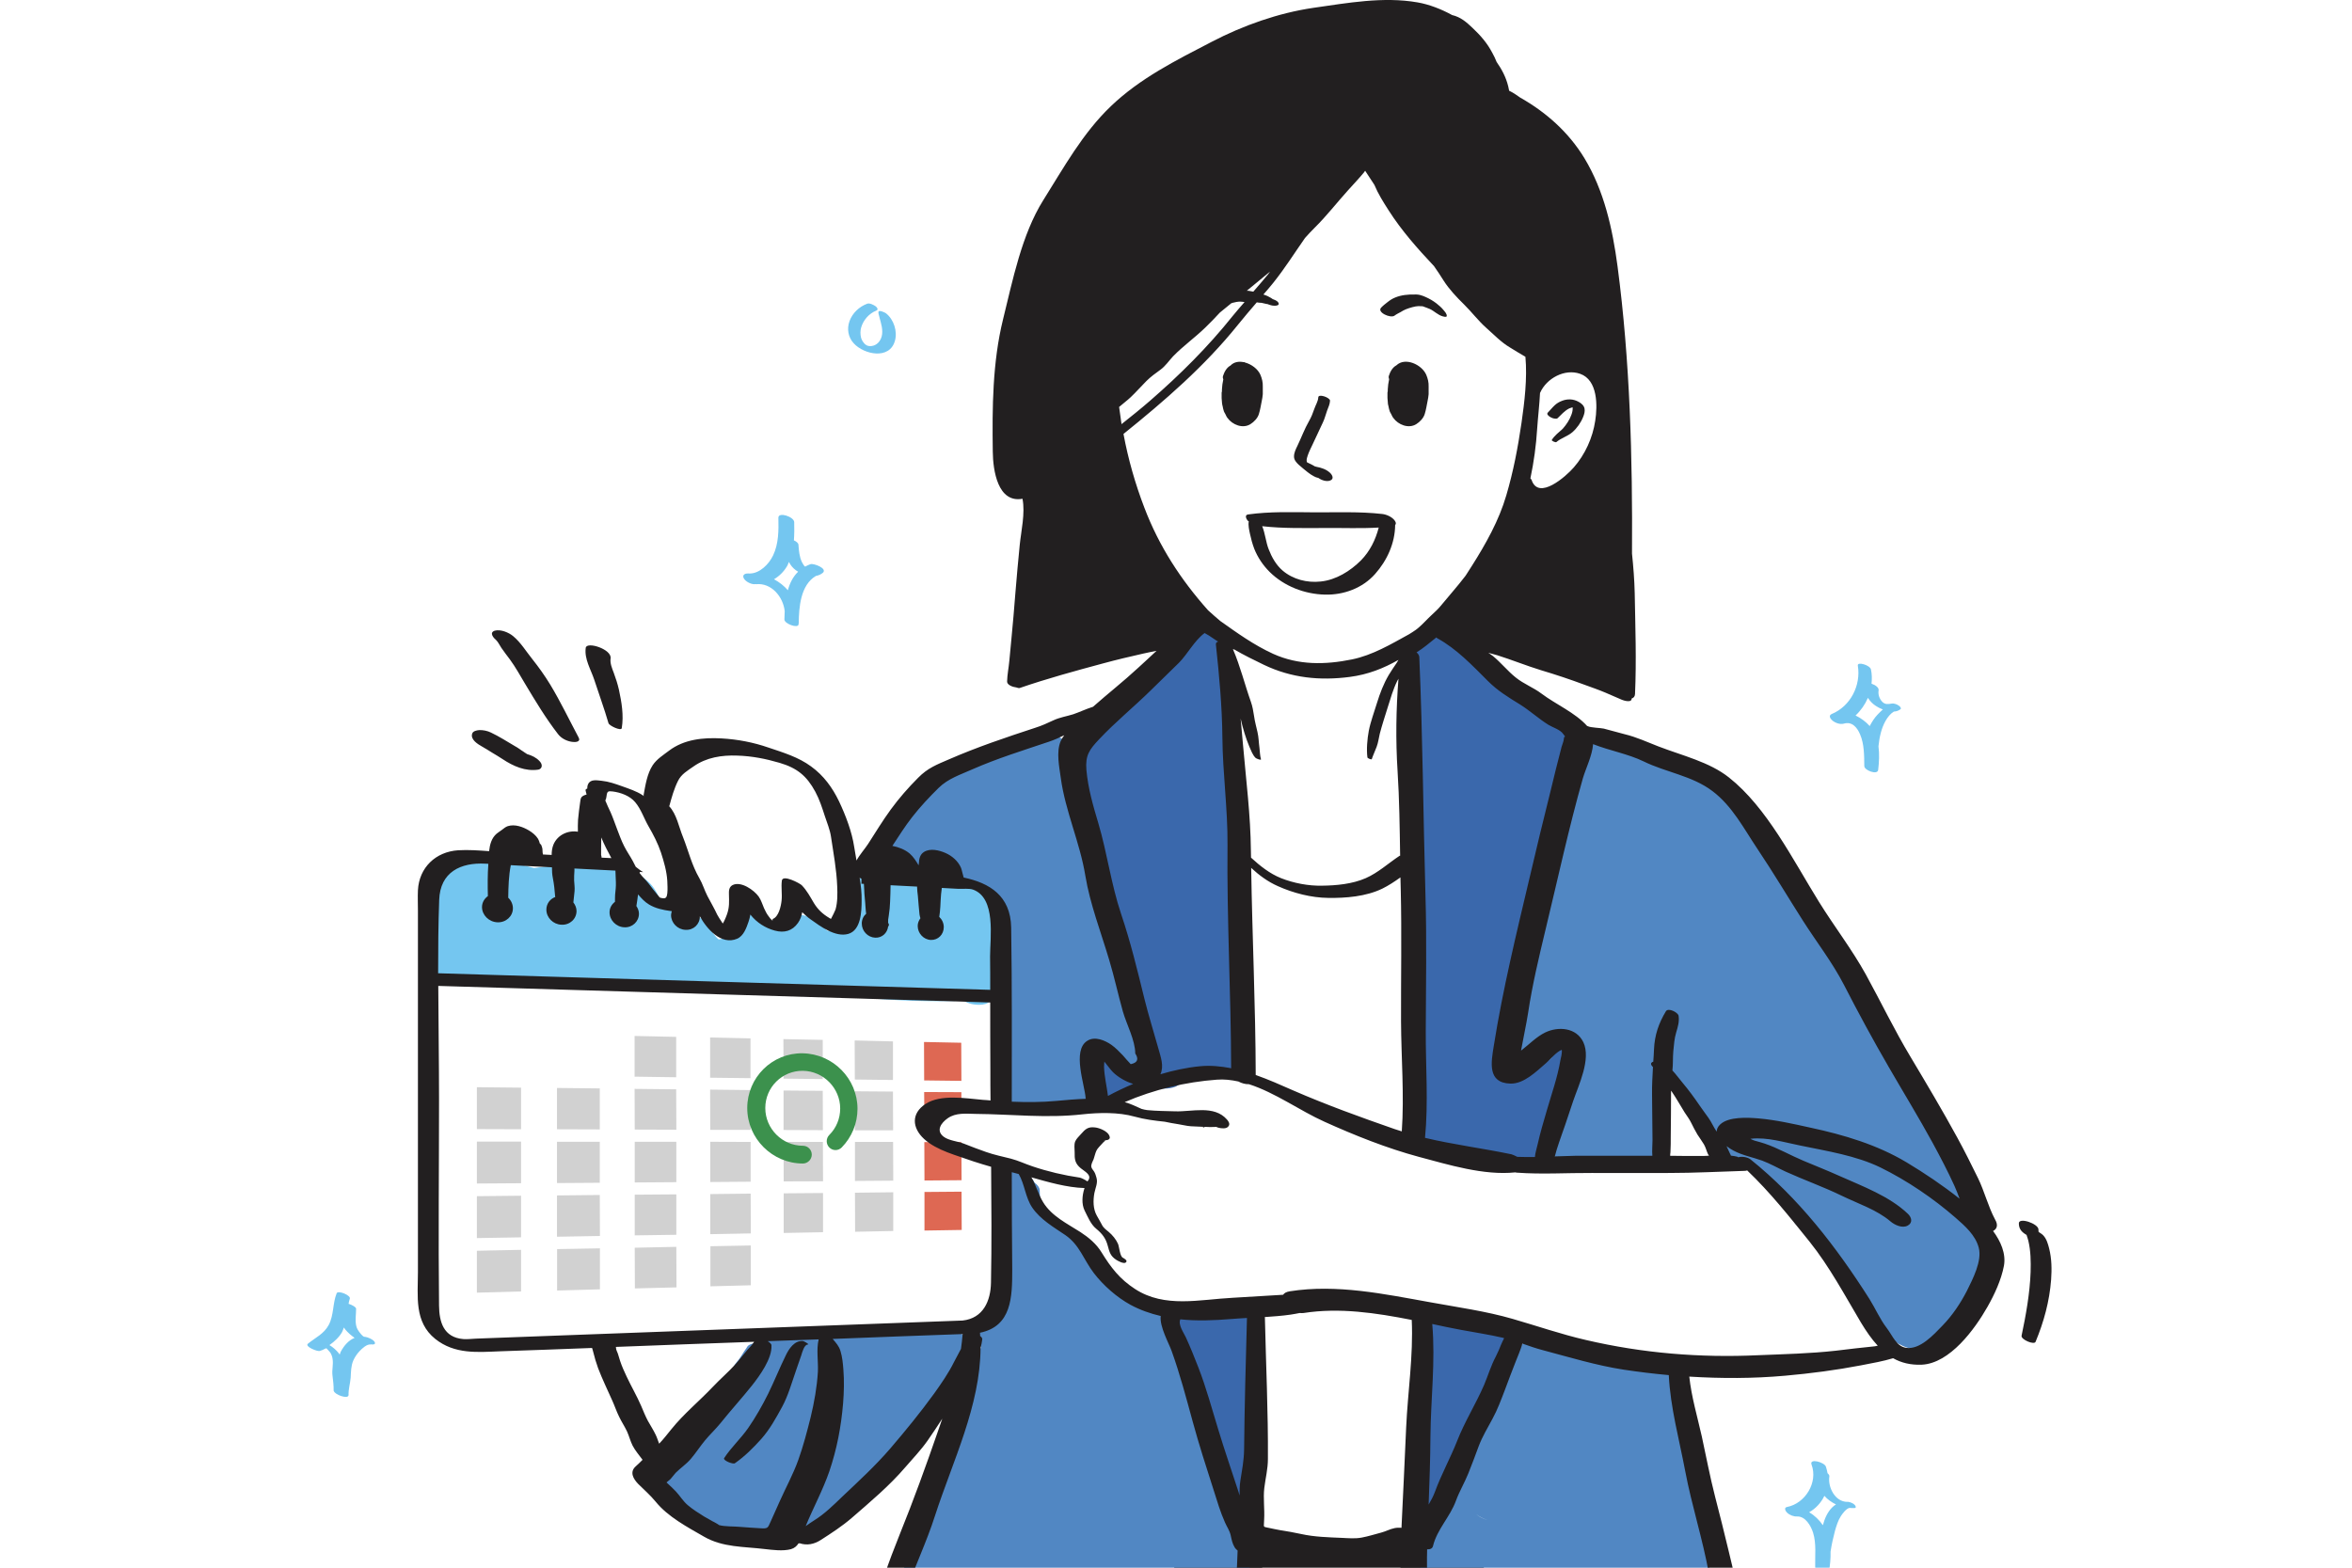 <svg width="192" height="128" viewBox="0 0 192 128" fill="none" xmlns="http://www.w3.org/2000/svg">
<g clip-path="url(#clip0)">
<path d="M55.199 87.957L51.803 87.908V84.585L55.199 84.659V87.957Z" fill="#D1D1D1"/>
<path d="M61.267 88.031L57.969 87.994V84.708L61.267 84.782V88.031Z" fill="#D1D1D1"/>
<path d="M67.163 88.105L63.964 88.068L63.951 84.843L67.163 84.905V88.105Z" fill="#D1D1D1"/>
<path d="M72.895 88.179L69.782 88.142L69.769 84.954L72.895 85.028V88.179Z" fill="#D1D1D1"/>
<path d="M78.482 88.252L75.442 88.215L75.43 85.077L78.469 85.139L78.482 88.252Z" fill="#DE6853"/>
<path d="M42.536 92.203L38.93 92.191V88.769L42.536 88.806V92.203Z" fill="#D1D1D1"/>
<path d="M48.962 92.215L45.467 92.203V88.831L48.962 88.868V92.215Z" fill="#D1D1D1"/>
<path d="M55.212 92.24L51.815 92.228L51.803 88.905L55.199 88.942L55.212 92.24Z" fill="#D1D1D1"/>
<path d="M61.279 92.252H57.981L57.969 88.966L61.267 89.003L61.279 92.252Z" fill="#D1D1D1"/>
<path d="M67.175 92.277L63.963 92.264V89.04L67.163 89.065L67.175 92.277Z" fill="#D1D1D1"/>
<path d="M72.907 92.289H69.781V89.102L72.895 89.126L72.907 92.289Z" fill="#D1D1D1"/>
<path d="M78.481 90.689H75.454L75.441 89.163L78.481 89.175V90.689Z" fill="#DE6853"/>
<path d="M42.536 96.609L38.93 96.633V93.212H42.536V96.609Z" fill="#D1D1D1"/>
<path d="M48.962 96.572L45.467 96.596V93.224H48.962V96.572Z" fill="#D1D1D1"/>
<path d="M55.211 96.523L51.815 96.547V93.225H55.211V96.523Z" fill="#D1D1D1"/>
<path d="M61.279 96.486L57.98 96.511V93.225L61.279 93.237V96.486Z" fill="#D1D1D1"/>
<path d="M67.187 96.449L63.975 96.461L63.963 93.237H67.175L67.187 96.449Z" fill="#D1D1D1"/>
<path d="M72.919 96.4L69.793 96.424V93.237H72.907L72.919 96.4Z" fill="#D1D1D1"/>
<path d="M78.495 96.363L75.467 96.387L75.455 93.249H78.483L78.495 96.363Z" fill="#DE6853"/>
<path d="M42.536 101.027L38.93 101.088V97.667L42.536 97.63V101.027Z" fill="#D1D1D1"/>
<path d="M48.974 100.916L45.467 100.978V97.606L48.962 97.569L48.974 100.916Z" fill="#D1D1D1"/>
<path d="M55.211 100.818L51.815 100.867V97.544L55.211 97.519V100.818Z" fill="#D1D1D1"/>
<path d="M61.291 100.707L57.98 100.769V97.495L61.279 97.458L61.291 100.707Z" fill="#D1D1D1"/>
<path d="M67.187 100.609L63.975 100.67V97.434L67.187 97.409V100.609Z" fill="#D1D1D1"/>
<path d="M72.919 100.51L69.805 100.572L69.793 97.384L72.919 97.347V100.51Z" fill="#D1D1D1"/>
<path d="M78.507 100.424L75.467 100.473V97.323L78.494 97.298L78.507 100.424Z" fill="#DE6853"/>
<path d="M42.536 105.445L38.93 105.544V102.122L42.536 102.048V105.445Z" fill="#D1D1D1"/>
<path d="M48.974 105.273L45.478 105.371V101.987L48.974 101.925V105.273Z" fill="#D1D1D1"/>
<path d="M55.224 105.113L51.827 105.199L51.815 101.876L55.211 101.802L55.224 105.113Z" fill="#D1D1D1"/>
<path d="M61.29 104.941L57.992 105.027V101.753L61.29 101.692V104.941Z" fill="#D1D1D1"/>
<path d="M65.54 95C63.058 95 61 92.967 61 90.47C61 87.974 63.038 85.96 65.52 86.001C68.002 86.041 70 88.074 70 90.531C70 91.718 69.536 92.846 68.709 93.691C68.426 93.973 67.982 93.973 67.7 93.691C67.417 93.409 67.417 92.946 67.7 92.665C68.265 92.101 68.587 91.336 68.587 90.51C68.587 88.839 67.215 87.45 65.54 87.43C63.845 87.41 62.473 88.779 62.473 90.47C62.473 92.161 63.865 93.55 65.54 93.55C65.944 93.55 66.267 93.873 66.267 94.275C66.267 94.658 65.944 95 65.54 95Z" fill="#3C914D"/>
<path d="M71.713 25.462C71.689 25.598 71.75 25.709 71.775 25.832C71.799 25.979 71.849 26.102 71.885 26.25C71.959 26.521 72.021 26.804 72.021 27.087C72.021 27.358 71.959 27.628 71.799 27.85C71.676 28.035 71.479 28.17 71.307 28.219C71.245 28.232 71.196 28.244 71.135 28.256H71.122C71.098 28.256 71.073 28.256 71.049 28.256C71.024 28.256 70.999 28.256 70.975 28.256C70.95 28.256 70.913 28.244 70.888 28.244C70.888 28.244 70.888 28.244 70.876 28.244C70.864 28.244 70.827 28.232 70.802 28.219C70.79 28.207 70.766 28.207 70.753 28.195C70.728 28.182 70.716 28.17 70.692 28.158C70.667 28.133 70.642 28.121 70.618 28.108C70.606 28.096 70.606 28.108 70.606 28.096C70.606 28.096 70.606 28.096 70.593 28.084C70.458 27.936 70.347 27.788 70.285 27.555C70.224 27.284 70.224 27.001 70.298 26.742C70.47 26.139 70.938 25.598 71.528 25.364C71.738 25.278 71.602 25.105 71.479 25.007C71.319 24.896 70.999 24.724 70.79 24.798C70.138 25.044 69.596 25.549 69.35 26.213C69.116 26.853 69.239 27.542 69.695 28.035C70.544 28.958 72.624 29.388 73.055 27.825C73.276 27.062 72.968 26.078 72.316 25.573C72.255 25.524 71.738 25.278 71.713 25.462Z" fill="#74C6F0"/>
<path d="M66.162 46.064C66.002 46.114 65.879 46.187 65.732 46.261H65.719C65.658 46.237 65.522 46.015 65.461 45.892C65.252 45.449 65.215 44.957 65.178 44.464C65.166 44.341 65.006 44.206 64.809 44.12C64.846 43.615 64.846 43.111 64.833 42.631C64.821 42.188 63.529 41.769 63.541 42.274C63.566 43.308 63.566 44.391 63.11 45.35C62.778 46.052 62.027 46.827 61.191 46.827C61.117 46.827 61.043 46.815 60.969 46.827C60.723 46.852 60.587 47.012 60.735 47.246C60.883 47.492 61.277 47.689 61.56 47.701C61.609 47.701 61.658 47.689 61.707 47.689L61.72 47.701C62.963 47.566 63.935 48.723 64.058 49.904C64.046 50.138 64.046 50.359 64.033 50.581C64.033 50.926 65.129 51.332 65.19 50.987C65.19 50.962 65.19 50.938 65.19 50.901C65.19 50.901 65.19 50.901 65.203 50.901C65.215 49.572 65.35 47.763 66.606 47.024C66.815 46.987 67.012 46.901 67.172 46.766C67.566 46.409 66.421 45.978 66.162 46.064ZM64.316 48.193C63.996 47.824 63.615 47.529 63.184 47.295C63.603 47.049 63.972 46.692 64.243 46.237C64.316 46.126 64.341 46.003 64.403 45.88C64.526 46.138 64.71 46.372 64.981 46.569C65.03 46.606 65.092 46.643 65.153 46.68C64.735 47.086 64.476 47.603 64.316 48.193Z" fill="#74C6F0"/>
<path d="M155.031 57.633C154.871 57.51 154.625 57.411 154.415 57.448C154.12 57.497 153.886 57.534 153.652 57.3C153.419 57.054 153.296 56.697 153.357 56.365C153.394 56.144 153.086 55.922 152.779 55.824C152.816 55.43 152.816 55.048 152.729 54.654C152.656 54.31 151.597 53.99 151.659 54.347C151.929 55.959 151.056 57.67 149.53 58.297C149.247 58.42 149.407 58.679 149.579 58.827C149.813 59.023 150.206 59.171 150.514 59.085C151.179 58.888 151.597 59.38 151.843 59.959C152.188 60.759 152.176 61.694 152.188 62.543C152.176 62.9 153.271 63.306 153.32 62.863C153.394 62.236 153.431 61.571 153.345 60.931C153.382 60.549 153.443 60.18 153.542 59.811C153.689 59.245 154.034 58.445 154.6 58.1C154.809 58.088 154.994 58.026 155.142 57.904C155.24 57.842 155.105 57.682 155.031 57.633ZM153.271 58.346C153.012 58.617 152.803 58.95 152.631 59.282C152.323 58.937 151.917 58.63 151.474 58.42C151.905 58.014 152.249 57.522 152.483 56.98C152.643 57.227 152.852 57.46 153.123 57.633C153.283 57.743 153.48 57.842 153.702 57.928C153.554 58.063 153.406 58.199 153.271 58.346Z" fill="#74C6F0"/>
<path d="M150.898 122.626C150.861 122.626 150.837 122.626 150.8 122.626C149.803 122.626 149.2 121.432 149.335 120.546C149.348 120.46 149.286 120.374 149.188 120.287C149.151 120.103 149.114 119.93 149.052 119.746C148.917 119.377 147.674 119.044 147.883 119.586C148.425 121.038 147.366 122.761 145.877 123.044C145.606 123.093 145.754 123.389 145.877 123.499C146.086 123.709 146.419 123.832 146.702 123.819C147.379 123.795 147.822 124.57 148.006 125.136C148.289 126.059 148.154 126.995 148.179 127.93C148.154 128.262 149.237 128.656 149.298 128.324C149.397 127.807 149.446 127.241 149.434 126.687C149.52 126.121 149.643 125.555 149.791 125.001C149.914 124.582 150.037 124.164 150.271 123.795C150.382 123.623 150.701 123.167 150.985 123.118C151.12 123.13 151.255 123.143 151.391 123.13C151.563 123.118 151.477 122.958 151.415 122.884C151.305 122.749 151.071 122.663 150.898 122.626ZM148.929 124.139C148.88 124.275 148.843 124.41 148.806 124.533C148.511 124.103 148.129 123.733 147.686 123.475C148.228 123.167 148.659 122.7 148.929 122.133C149.188 122.429 149.52 122.663 149.877 122.835C149.434 123.106 149.126 123.586 148.929 124.139Z" fill="#74C6F0"/>
<path d="M29.796 109.15C29.772 109.15 29.747 109.15 29.722 109.15C29.71 109.137 29.661 109.113 29.612 109.076C29.526 109.002 29.452 108.916 29.378 108.817C29.23 108.633 29.107 108.436 29.07 108.202C28.984 107.771 29.07 107.304 29.07 106.86C29.07 106.725 28.738 106.541 28.455 106.454C28.479 106.319 28.504 106.184 28.553 106.048C28.689 105.777 27.593 105.322 27.483 105.593C27.15 106.417 27.261 107.365 26.843 108.165C26.449 108.916 25.747 109.211 25.132 109.716C24.861 109.95 25.92 110.368 26.104 110.306C26.264 110.257 26.375 110.208 26.51 110.134C26.547 110.11 26.596 110.097 26.646 110.085C26.756 110.196 26.941 110.405 26.966 110.442C27.064 110.602 27.126 110.774 27.15 110.959C27.224 111.402 27.089 111.832 27.138 112.276C27.187 112.706 27.249 113.125 27.236 113.568H27.249C27.335 113.888 28.393 114.245 28.442 113.937H28.455C28.43 113.445 28.59 112.965 28.627 112.472C28.652 112.005 28.652 111.525 28.836 111.094C28.959 110.811 29.144 110.54 29.353 110.319C29.538 110.122 29.944 109.728 30.264 109.777C30.252 109.765 30.252 109.753 30.239 109.753C30.288 109.765 30.338 109.777 30.387 109.777C30.596 109.79 30.682 109.691 30.547 109.519C30.387 109.334 30.042 109.187 29.796 109.15ZM27.815 110.368C27.778 110.442 27.766 110.528 27.729 110.602C27.704 110.565 27.68 110.528 27.655 110.491C27.446 110.233 27.187 109.999 26.892 109.826C27.31 109.531 27.692 109.174 27.926 108.756C27.987 108.633 28.024 108.51 28.073 108.387C28.11 108.436 28.135 108.485 28.172 108.534C28.393 108.805 28.664 109.039 28.947 109.236C28.455 109.433 28.086 109.863 27.815 110.368Z" fill="#74C6F0"/>
<path d="M141.447 153.836C141.533 153.233 141.644 152.642 141.78 152.064C141.693 150.193 141.521 148.335 141.238 146.477C140.647 142.698 130.371 138.354 130.076 143.597C130.026 144.446 129.977 145.32 129.953 146.193C126.728 146.403 123.479 146.477 120.242 146.526C121.03 145.086 121.449 143.56 120.809 141.849C120.119 140.04 118.126 138.539 115.923 137.763C116.095 137.172 116.267 136.582 116.427 135.979C116.55 135.868 116.686 135.782 116.809 135.659C117.67 134.871 117.658 134.071 117.153 133.308C118.396 133.111 119.639 132.816 120.858 132.41C123.479 131.548 122.064 128.73 120.636 127.475C118.593 125.69 115.357 124.558 112.674 125.37C111.061 125.85 109.449 126.244 107.751 126.281C107.062 126.293 106.385 126.269 105.708 126.158C105.634 126.145 105.56 126.133 105.474 126.109C104.182 125.235 102.631 124.644 101.167 124.521C100.059 124.423 97.967 124.595 97.622 125.887C95.616 126.699 95.727 127.844 95.986 129.678C96.17 131.044 96.712 132.25 97.475 133.234C94.767 134.736 92.269 136.569 90.029 138.748C87.457 141.258 90.164 143.818 93.524 145.258C92.084 145.726 90.62 145.738 89.278 144.717C88.798 144.347 88.355 144.003 87.924 143.658C87.605 143.4 87.284 143.129 86.965 142.858C86.805 142.735 86.62 142.612 86.423 142.514C85.771 142.034 85.131 141.591 84.454 141.234C83.9 140.754 83.236 140.323 82.583 139.978C82.029 139.585 81.414 139.265 80.836 139.019C79.691 138.539 76.873 137.616 75.851 138.785C75.827 138.809 75.814 138.834 75.79 138.859C75.691 138.895 75.618 138.945 75.531 138.994C75.531 141.96 75.261 144.926 74.965 147.892C74.965 147.941 74.965 147.99 74.978 148.052C74.99 149.492 74.941 150.969 74.793 152.421C74.855 152.568 74.916 152.716 74.978 152.864C75.064 153.048 75.187 153.221 75.31 153.393C75.15 153.405 75.014 153.455 74.904 153.528C74.99 154.562 74.928 155.608 75.002 156.642H141.201C141.226 156.027 141.263 155.399 141.312 154.784C141.177 154.648 141.029 154.501 140.869 154.365C141.127 154.255 141.3 154.058 141.447 153.836Z" fill="#221F20"/>
<path d="M69.965 73.004C69.891 72.906 69.94 73.041 69.965 73.004V73.004Z" fill="#74C6F0"/>
<path d="M82.186 77.767C82.198 77.718 82.21 77.669 82.223 77.607C82.395 76.918 82.592 76.241 82.629 75.527C82.777 73.152 80.266 71.946 78.26 71.724C77.423 71.626 76.574 71.663 75.737 71.65C74.765 71.638 73.78 71.638 72.808 71.65C72.5 71.65 72.205 71.663 71.909 71.7C71.38 71.503 70.814 71.417 70.31 71.638C69.719 71.897 69.694 72.475 69.965 72.98C69.965 72.992 69.965 73.004 69.965 73.017C69.965 73.004 69.965 73.004 69.965 72.98C69.99 73.017 70.002 73.066 70.027 73.103C70.002 73.066 69.977 73.029 69.965 73.017C69.965 73.103 69.977 73.201 69.977 73.287C69.977 73.337 69.977 73.349 69.977 73.361C69.965 73.374 69.953 73.386 69.928 73.435C69.879 73.558 69.83 73.681 69.768 73.804C69.448 74.444 69.177 74.949 69.042 75.675C69.017 75.823 69.054 75.97 69.116 76.118C68.882 76.118 68.648 76.118 68.414 76.106C68.304 76.093 68.193 76.093 68.082 76.081C68.058 76.081 68.045 76.069 68.008 76.069C67.848 76.032 67.701 76.007 67.541 75.995H67.528C67.627 76.007 67.627 76.007 67.528 75.983C67.516 75.983 67.516 75.983 67.504 75.97C67.467 75.921 67.418 75.872 67.356 75.81C67.061 75.527 66.728 75.306 66.371 75.084C66.187 74.961 65.534 74.592 65.239 74.764C65.091 74.789 64.931 74.813 64.784 74.838C64.205 74.924 63.836 75.306 63.873 75.835C63.762 75.786 63.565 75.712 63.516 75.687C63.356 75.626 63.209 75.552 63.061 75.478C63.172 75.54 62.802 75.33 62.802 75.33C62.655 75.244 62.495 75.158 62.372 75.072C61.916 74.752 61.35 74.469 60.772 74.506C60.44 74.53 59.972 74.789 60.243 75.183C60.243 75.183 60.243 75.183 60.255 75.195C60.206 75.244 60.206 75.318 60.243 75.404C59.861 75.675 59.467 75.958 59.086 76.229C58.975 76.302 58.926 76.401 58.926 76.524C58.913 76.573 58.913 76.61 58.913 76.659C58.889 76.659 58.864 76.659 58.827 76.672C58.766 76.684 58.729 76.696 58.68 76.709C58.643 76.672 58.593 76.647 58.556 76.61C58.446 76.487 58.335 76.364 58.236 76.229C58.114 76.032 58.003 75.835 57.917 75.626C57.855 75.49 57.757 75.379 57.658 75.293C57.535 75.17 57.412 75.059 57.252 74.986C56.957 74.801 56.55 74.641 56.194 74.617C56.181 74.617 56.181 74.617 56.169 74.617C55.898 74.457 55.615 74.309 55.307 74.186C54.963 74.05 54.385 74.013 54.101 73.792C53.868 73.595 53.794 73.238 53.646 72.955C53.105 71.897 52.095 71.22 50.926 71.035C50.569 70.974 50.212 70.986 49.855 71.01C48.046 70.678 46.237 70.567 44.416 70.777C44.145 70.801 43.887 70.838 43.616 70.875H43.604C41.979 70.444 40.256 69.989 38.656 70.346C38.225 70.1 37.733 69.952 37.266 70.001C36.626 70.063 35.789 70.358 35.383 70.888C34.89 71.552 34.73 72.278 34.644 73.09C34.57 73.804 34.57 74.53 34.546 75.244C34.533 75.687 34.496 76.155 34.546 76.586C34.484 77.041 34.41 77.484 34.361 77.939C34.324 78.247 34.3 78.505 34.435 78.813C34.681 79.404 35.296 79.847 35.862 80.093C36.01 80.155 36.158 80.204 36.306 80.241C36.478 80.302 36.65 80.364 36.835 80.401C37.032 80.45 37.241 80.475 37.45 80.499C37.598 80.499 37.696 80.487 37.77 80.487C37.635 80.487 37.745 80.487 37.869 80.487C37.93 80.487 37.93 80.487 37.893 80.487C37.967 80.487 38.041 80.487 38.053 80.487C38.742 80.462 39.419 80.364 40.096 80.278C40.65 80.204 41.216 80.118 41.77 80.031C41.967 79.995 42.164 79.958 42.348 79.908C45.093 81.053 47.973 80.794 50.914 80.573C54.532 80.302 58.175 80.45 61.781 80.721C67.294 81.127 73.017 81.939 78.617 81.705C78.851 81.828 79.097 81.927 79.318 81.976C79.737 82.075 80.77 82.136 80.894 81.558C81.657 81.484 82.42 81.398 83.17 81.262C85.607 80.807 83.884 78.296 82.186 77.767Z" fill="#74C6F0"/>
<path d="M36.441 80.241C36.404 80.228 36.38 80.216 36.343 80.204C35.974 80.093 36.011 80.105 36.441 80.241Z" fill="#74C6F0"/>
<path d="M96.599 88.228C96.586 88.24 96.562 88.252 96.549 88.277C96.278 88.535 96.463 88.486 96.599 88.228Z" fill="#3A68AC"/>
<path d="M101.533 70.74C101.274 64.98 100.536 59.294 99.871 53.572C99.847 53.375 99.674 53.165 99.441 52.981C99.527 52.402 99.588 51.824 99.625 51.221C99.662 50.642 97.705 49.867 97.545 50.482C97.459 50.79 97.348 51.098 97.25 51.418C96.721 51.344 96.241 51.467 96.081 51.898C95.958 52.23 95.835 52.55 95.724 52.87C94.284 55.996 90.592 57.19 88.241 59.59C87.872 59.959 87.847 60.365 88.02 60.746C87.712 61.276 87.478 61.842 87.331 62.482C86.74 65.165 87.207 68.241 87.466 70.949C87.737 73.841 88.168 76.721 88.746 79.564C89.004 80.868 89.595 82.333 89.558 83.662C89.509 85.04 88.537 85.976 87.638 86.923C86.531 88.092 88.512 89.372 89.472 89.618C90.604 89.901 91.207 89.815 92.204 89.212C92.647 88.942 93.115 88.683 93.57 88.425C94.013 88.695 94.518 88.88 95.035 88.88C95.355 88.88 95.675 88.843 95.97 88.72C96.192 88.634 96.425 88.4 96.536 88.142C96.585 88.129 96.635 88.129 96.684 88.117C96.672 88.154 96.659 88.191 96.647 88.216C96.585 88.265 96.512 88.302 96.45 88.351C96.512 88.314 96.573 88.289 96.622 88.252C96.745 88.179 96.881 88.117 97.016 88.068C97.213 88.019 97.422 87.957 97.632 87.908C98.099 87.809 98.579 87.637 99.034 87.465C99.145 87.428 99.256 87.391 99.355 87.354C99.908 87.465 100.437 87.403 100.782 87.022C101.693 86.013 101.545 84.72 101.607 83.44C101.668 82.037 101.705 80.634 101.705 79.219C101.705 76.364 101.656 73.546 101.533 70.74Z" fill="#3A68AC"/>
<path d="M102.739 107.796C102.529 107.316 102.037 107.057 101.606 106.836C100.991 106.528 100.08 106.43 99.514 106.91C99.354 107.045 99.231 107.193 99.071 107.304C99.022 107.328 98.973 107.34 98.924 107.365C98.899 107.365 98.862 107.377 98.837 107.377C98.591 107.402 98.357 107.414 98.111 107.427C97.803 107.439 97.447 107.476 97.114 107.562C96.917 107.476 96.671 107.34 97.065 107.562H97.053C97.04 107.562 97.04 107.562 97.04 107.562C96.647 107.353 96.241 107.18 95.785 107.156C95.49 107.131 94.985 107.168 94.751 107.414C94.308 107.882 94.653 108.497 95.084 108.879C95.01 109.002 94.985 109.15 95.034 109.31C94.764 109.433 94.628 109.667 94.838 110.085C96.77 113.826 98.591 117.58 99.268 121.789C99.44 122.86 102.431 123.893 102.32 122.589C101.926 118.023 102.111 113.42 102.16 108.842C102.296 108.731 102.443 108.62 102.591 108.534C102.542 108.559 102.505 108.583 102.456 108.608C102.763 108.411 102.886 108.153 102.739 107.796Z" fill="#3A68AC"/>
<path d="M127.626 85.385C126.912 84.942 125.718 84.536 124.918 85.016C124.549 85.237 124.18 85.409 123.761 85.557C123.712 85.582 123.663 85.594 123.601 85.606C123.651 85.016 123.688 84.437 123.749 83.847C123.811 83.28 123.38 82.788 122.888 82.431C123.023 81.902 123.121 81.361 123.245 80.868C123.466 80.019 123.675 79.17 123.897 78.321C124.389 76.413 124.906 74.518 125.423 72.61C126.407 68.992 127.133 65.312 127.909 61.645C127.995 61.509 128.057 61.362 128.069 61.177C128.167 60.833 128.13 60.476 128.044 60.106C127.81 59.122 126.518 58.519 125.632 58.408C125.62 58.408 125.62 58.408 125.607 58.408C125.534 58.346 125.46 58.285 125.398 58.211C125.312 58.113 125.226 58.014 125.127 57.928C125.115 57.916 125.103 57.904 125.091 57.879C124.647 57.3 123.958 56.796 123.22 56.587C122.937 56.328 122.641 56.094 122.309 55.897C122.174 55.824 122.026 55.75 121.891 55.688C121.768 55.528 121.632 55.368 121.485 55.233C121.398 54.716 121.312 54.187 121.214 53.67C121.128 53.215 120.562 52.673 120.205 52.452C119.762 52.181 119.282 51.996 118.765 51.922C118.74 51.922 118.716 51.922 118.691 51.922C118.383 51.713 118.026 51.565 117.682 51.492C117.325 51.418 116.894 51.405 116.537 51.504C116.377 51.738 116.23 51.971 116.045 52.181C115.922 52.328 115.787 52.476 115.639 52.599C115.405 52.784 115.147 52.981 114.827 53.042C114.814 53.042 114.802 53.042 114.79 53.042C114.79 53.252 114.777 53.461 114.79 53.67C114.79 54.051 114.802 54.433 114.79 54.814C114.765 55.676 114.654 56.537 114.654 57.399C114.617 57.805 115.048 58.15 115.467 58.371C115.307 63.442 114.728 68.5 114.494 73.558C114.371 76.204 114.531 78.85 114.728 81.484C114.827 82.862 114.95 84.253 115.097 85.631C115.208 86.714 115.245 87.809 115.54 88.843C115.43 89.261 115.319 89.68 115.257 90.111C115.196 90.628 114.999 91.255 115.171 91.76C115.59 93.052 117.005 93.397 118.149 93.778C119.245 94.147 120.365 94.418 121.485 94.701C122.592 94.984 123.798 95.464 124.955 95.255C125.607 95.144 126.174 94.824 126.494 94.234C126.678 93.889 126.752 93.495 126.875 93.126C127.453 91.218 128.032 89.323 128.61 87.415C128.869 86.615 128.315 85.816 127.626 85.385Z" fill="#3A68AC"/>
<path d="M123.021 109.839C123.045 109.827 123.07 109.839 123.095 109.827C123.156 109.814 123.205 109.777 123.242 109.703C123.267 109.679 123.267 109.654 123.267 109.617C123.279 109.543 123.279 109.482 123.279 109.42C123.279 109.347 123.267 109.285 123.255 109.224C123.23 109.1 123.168 108.99 123.119 108.879C123.119 108.867 123.119 108.854 123.107 108.83C123.107 108.756 123.082 108.719 123.045 108.645C122.996 108.559 122.922 108.473 122.861 108.387C122.738 108.264 122.59 108.153 122.442 108.067C122.258 107.968 122.073 107.882 121.876 107.821C121.704 107.771 121.532 107.747 121.347 107.747C121.212 107.747 121.089 107.771 120.978 107.845C120.744 108.017 120.584 108.276 120.535 108.547C120.264 108.473 119.981 108.387 119.71 108.337C119.476 108.288 119.193 108.276 118.91 108.288C118.886 108.288 118.849 108.276 118.824 108.276C118.369 107.759 117.729 107.427 117.04 107.328C116.375 107.242 115.415 107.353 115.378 108.214C115.292 110.811 115.169 113.445 115.353 116.029C115.403 116.645 115.797 117.125 116.301 117.481C116.03 118.441 115.76 119.401 115.489 120.349C115.157 121.518 114.775 122.577 115.538 123.672C116.129 124.509 117.335 125.05 118.356 124.866C119.23 124.718 119.624 123.943 119.181 123.204C119.181 123.18 119.181 123.167 119.181 123.13C119.169 123.044 119.181 122.958 119.23 122.884C119.279 122.601 119.378 122.318 119.452 122.047C119.624 121.395 119.809 120.743 119.981 120.091C120.338 118.786 120.682 117.481 121.039 116.165C121.396 114.86 121.765 113.556 122.098 112.239C122.122 112.128 122.147 112.029 122.172 111.931C122.676 111.906 123.119 111.722 123.328 111.217C123.525 110.713 123.353 110.245 123.021 109.839Z" fill="#3A68AC"/>
<path d="M72.922 71.232C73.316 71.392 73.784 71.527 74.215 71.454C74.325 71.429 74.436 71.404 74.559 71.38C74.67 71.343 74.768 71.269 74.842 71.195C75.101 71.269 75.335 71.306 75.482 71.306C75.975 71.306 76.467 71.318 76.947 71.367C77.304 71.614 77.722 71.786 78.067 71.872C78.424 71.958 78.793 72.02 79.15 72.081C81.39 72.844 81.845 76.672 81.882 78.567C81.919 80.29 81.783 82.025 81.697 83.748C81.66 84.634 81.611 85.533 81.574 86.419C81.525 87.428 81.328 88.486 81.71 89.434C82.091 90.369 84.208 91.415 85.02 90.48C85.426 90.665 85.869 90.763 86.275 90.726C86.78 90.677 87.272 90.615 87.777 90.566C88.023 90.542 88.269 90.443 88.404 90.258C88.651 90.16 88.885 90.049 89.044 89.889C89.537 89.36 89.254 88.449 89.192 87.809C89.426 87.046 89.684 86.296 90.017 85.57C90.078 85.422 90.164 85.274 90.238 85.127C90.312 85.36 90.374 85.594 90.448 85.828C90.829 87.071 94.386 87.883 93.832 86.05C92.195 79.699 89.857 73.546 88.158 67.208C88.048 66.777 87.752 66.469 87.395 66.248C87.383 65.915 87.358 65.583 87.346 65.251C87.309 64.057 87.432 62.789 87.285 61.596C87.297 61.485 87.309 61.374 87.322 61.263C87.395 60.845 86.903 60.39 86.337 60.119C86.165 60.02 85.992 59.947 85.82 59.885C85.377 59.737 84.417 59.541 84.183 60.119C84.159 60.193 84.146 60.279 84.122 60.353C81.156 60.685 78.35 61.694 75.778 63.183C75.175 63.528 75.187 64.069 75.568 64.562C75.199 64.549 74.867 64.648 74.682 64.98C73.981 66.272 73.205 67.515 72.332 68.697C72.233 68.832 72.135 68.955 72.036 69.078C71.889 69.226 71.766 69.435 71.655 69.595C71.483 69.829 71.729 70.284 71.864 70.457C72.11 70.789 72.541 71.072 72.922 71.232Z" fill="#5187C3"/>
<path d="M73.057 118.823C73.315 118.651 73.586 118.491 73.832 118.306C74.669 117.703 75.42 117.014 76.109 116.251C77.463 114.762 78.533 113.1 79.309 111.254C79.875 110.971 79.801 110.22 79.481 109.753C79.013 109.076 78.029 108.559 77.217 108.571C75.9 108.583 74.595 108.854 73.278 108.99C72.688 108.817 72.072 108.805 71.654 109.063C70.472 109.076 69.291 109.039 68.109 108.977C66.583 108.891 64.971 108.633 63.457 108.756C62.682 108.817 62.079 109.186 61.55 109.666C61.402 109.703 61.255 109.753 61.144 109.826C61.144 109.826 61.144 109.814 61.131 109.814C61.119 109.826 61.107 109.839 61.107 109.851C61.033 109.9 60.984 109.974 60.947 110.048C60.651 110.442 60.442 110.885 60.11 111.254C59.741 111.66 59.839 112.128 60.172 112.522C59.778 113.051 59.396 113.592 59.039 114.146C57.242 116.226 55.175 118.072 52.873 119.61C52.406 119.918 52.627 120.632 52.873 120.989C55.335 124.459 60.294 126.613 64.504 126.022C68.479 125.456 70.94 122.084 72.995 118.97C73.032 118.921 73.032 118.872 73.057 118.823Z" fill="#5187C3"/>
<path d="M99.614 119.02C98.814 116.866 98.014 114.7 97.215 112.547C96.575 110.799 96.156 108.633 94.692 107.365C93.929 106.701 93.055 106.664 92.206 106.233C91.504 105.888 90.963 105.224 90.47 104.633C89.781 103.796 89.166 102.923 88.427 102.11C88.218 101.889 88.009 101.667 87.787 101.458C87.123 100.83 86.421 100.24 85.843 99.538C85.634 99.292 85.302 99.083 84.957 98.947C84.92 98.357 84.895 97.754 84.871 97.151C84.858 96.954 84.698 96.744 84.452 96.56C84.009 95.575 81.302 94.615 81.412 95.908C81.609 98 81.819 100.092 82.077 102.172C81.819 102.27 81.634 102.467 81.634 102.812C81.634 103.218 81.622 103.624 81.622 104.03C81.535 105.445 81.179 106.799 80.736 108.128C80.699 108.141 80.674 108.141 80.649 108.141C80.44 108.215 80.256 108.313 80.059 108.424C79.246 108.842 79.566 109.494 80.083 109.974C79.911 110.43 79.739 110.885 79.579 111.353C78.594 114.146 77.622 116.952 76.65 119.758C75.665 122.577 74.693 125.407 73.721 128.238C72.896 130.613 71.493 133.37 71.825 135.954C72.428 140.803 78.447 142.92 82.422 144.188C82.508 144.212 82.594 144.237 82.68 144.262C87.861 145.898 93.621 146.723 99.048 147.055C99.861 147.104 100.697 146.674 100.574 145.763C100.562 145.64 100.525 145.505 100.464 145.381C100.808 143.092 100.611 140.656 100.796 138.33C100.98 136.164 101.264 134.01 101.62 131.856C101.977 129.616 102.248 127.463 101.744 125.223C101.264 123.106 100.365 121.063 99.614 119.02ZM83.48 111.267C82.975 112.867 82.459 114.442 81.929 116.029C82.459 114.442 82.975 112.867 83.48 111.267C83.542 111.082 83.591 110.885 83.652 110.688C83.591 110.885 83.542 111.082 83.48 111.267ZM92.169 109.113C92.144 109.101 92.095 109.088 92.046 109.064C92.095 109.088 92.144 109.101 92.169 109.113C92.144 109.15 92.169 109.248 92.341 109.519C92.169 109.248 92.144 109.15 92.169 109.113ZM93.387 112.337C93.301 112.116 93.227 111.882 93.166 111.636C93.227 111.882 93.301 112.116 93.387 112.337C94.175 114.503 94.95 116.657 95.738 118.823C94.95 116.657 94.175 114.503 93.387 112.337ZM96.451 143.622C96.415 143.129 96.39 142.637 96.402 142.145C96.39 142.637 96.415 143.129 96.451 143.622Z" fill="#5187C3"/>
<path d="M140.758 133.136C140.623 132.644 140.512 132.139 140.376 131.647C140.376 131.524 140.364 131.413 140.327 131.265C139.613 128.201 138.85 125.136 138.1 122.072C138.124 121.998 138.174 121.949 138.186 121.85C138.247 120.731 138.014 119.561 137.903 118.441C137.792 117.371 137.694 116.3 137.521 115.242C137.435 114.737 137.3 114.257 137.103 113.814C137.374 113.679 137.534 113.42 137.374 113.014C137.078 112.288 136.057 111.833 135.331 111.771C135.158 111.759 134.998 111.746 134.826 111.734C133.989 111.377 133.029 111.23 132.242 111.611C130.383 111.119 128.513 110.651 126.63 110.282C126.113 109.654 124.599 109.174 124.217 109.802C124.217 109.814 124.205 109.814 124.205 109.827C124.07 109.802 123.934 109.802 123.799 109.814C123.676 109.802 123.553 109.802 123.454 109.839C123.381 109.863 123.319 109.9 123.245 109.937C123.208 109.962 123.159 109.987 123.122 110.011C123.036 110.048 122.962 110.097 122.888 110.171C122.728 110.331 122.581 110.516 122.445 110.713C122.334 110.86 122.248 111.008 122.162 111.168C122.15 111.205 122.138 111.242 122.125 111.291C122.113 111.377 122.088 111.476 122.101 111.562C122.113 111.611 122.125 111.648 122.138 111.685C122.162 111.808 122.224 111.919 122.322 112.005C122.433 112.128 122.556 112.239 122.691 112.325C121.498 114.269 120.328 116.238 119.245 118.269C117.769 121.026 116.23 123.512 116.021 126.699C115.59 133.456 115.332 140.249 115.073 147.018C115.012 148.175 117.461 149.147 118.322 148.495C118.347 148.483 118.384 148.495 118.409 148.495C126.002 147.732 133.878 146.797 140.376 142.452C141.743 141.542 143.527 140.532 142.813 138.662C142.099 136.791 141.25 135.105 140.758 133.136ZM120.525 123.647C120.304 124.164 120.107 124.693 119.935 125.223C120.107 124.693 120.304 124.164 120.525 123.647C120.772 123.844 121.116 124.016 121.436 124.103C121.116 124.029 120.759 123.856 120.525 123.647Z" fill="#5187C3"/>
<path d="M163.156 101.925C163.132 101.913 163.107 101.913 163.095 101.901C163.021 101.852 162.935 101.802 162.873 101.729L162.861 101.716C162.824 101.667 162.738 101.569 162.701 101.519C162.566 101.322 162.553 101.113 162.529 100.892C162.517 100.818 162.529 100.756 162.529 100.682C162.553 100.522 162.566 100.362 162.615 100.215C162.64 100.141 162.689 100.092 162.726 100.018C162.221 98.627 161.397 97.249 160.781 96.129C159.538 93.815 158.123 91.588 156.745 89.335C154.037 84.905 151.366 80.45 148.462 76.142C148.265 75.847 147.994 75.601 147.674 75.392C147.637 75.33 147.588 75.244 147.551 75.183C146.997 74.149 146.431 73.115 145.878 72.081C144.844 70.186 143.908 68.192 142.69 66.383C141.484 64.586 139.872 63.146 137.853 62.309C136.094 61.583 133.903 61.423 132.377 60.55C131.663 60.143 130.531 59.725 129.768 60.279C129.534 60.439 129.423 60.648 129.374 60.857C129.239 60.894 129.116 60.956 129.017 61.054C128.956 61.116 128.919 61.19 128.882 61.251C128.882 61.251 128.882 61.251 128.869 61.251C128.869 61.263 128.869 61.263 128.869 61.276C128.759 61.46 128.722 61.657 128.771 61.854C128.709 62.26 128.636 62.666 128.611 63.085C128.586 63.306 128.734 63.54 128.98 63.749C128.869 64.045 128.783 64.328 128.685 64.599C128.599 64.857 128.5 65.103 128.402 65.362C128.242 65.349 128.094 65.386 127.996 65.522C126.371 67.589 125.78 70.358 125.399 72.918C125.387 72.992 125.374 73.066 125.362 73.139C125.3 73.533 125.805 73.903 126.236 74.124C125.288 77.533 124.34 80.93 123.331 84.326C123.233 84.499 123.159 84.708 123.171 84.991C123.22 85.791 124.131 86.345 124.808 86.566C125.313 86.726 126.556 86.936 126.765 86.185C126.863 85.877 126.949 85.57 127.036 85.262C127.073 85.299 127.109 85.336 127.146 85.36C127.429 85.594 127.737 85.816 128.032 86.025H128.045C127.848 87.034 127.626 88.019 127.417 89.016C127.269 89.692 127.109 90.357 126.925 91.022C126.74 91.711 126.457 92.388 126.322 93.089C126.236 93.52 126.445 93.901 126.765 94.197C126.789 94.258 126.814 94.32 126.863 94.381C127.294 94.935 128.094 95.181 128.759 95.194C129.78 95.206 130.802 95.231 131.823 95.194C132.931 95.157 133.928 94.726 135.035 94.824C135.331 94.849 135.761 94.874 135.774 94.48C135.81 93.237 135.823 92.006 135.946 90.763C136.069 89.692 136.29 88.646 136.537 87.6C136.758 87.945 136.98 88.289 137.201 88.634C137.767 89.569 138.321 90.529 138.826 91.489C139.293 92.363 139.675 93.298 140.401 93.987C141.09 94.64 141.989 94.861 142.789 95.329C143.441 95.71 143.995 96.215 144.475 96.793C145.287 97.741 145.939 98.812 146.542 99.907C147.588 100.732 148.548 101.655 149.459 102.639C149.545 102.762 149.619 102.885 149.693 103.008C150.973 105.014 152.314 107.217 153.976 108.953C154.665 109.666 155.92 110.356 156.966 110.146C158 109.95 158.763 108.94 159.427 108.214C160.757 106.762 163.095 104.535 163.181 102.43C163.193 102.258 163.169 102.085 163.156 101.925Z" fill="#5187C3"/>
<path d="M65.549 109.494C65.635 109.506 66.115 109.777 65.955 109.777C65.647 109.777 65.487 110.417 65.413 110.651C65.266 111.069 65.13 111.476 64.983 111.894C64.626 112.903 64.355 113.925 63.85 114.86C63.346 115.783 62.841 116.706 62.14 117.494C61.488 118.22 60.786 118.921 59.986 119.475C59.826 119.574 59.002 119.241 59.112 119.057C59.678 118.183 60.466 117.469 61.069 116.608C61.684 115.721 62.226 114.762 62.706 113.802C63.211 112.768 63.641 111.697 64.146 110.663C64.404 110.122 64.86 109.433 65.549 109.494ZM100.316 91.92C100.304 91.945 100.279 91.957 100.267 91.981C100.205 92.055 100.217 92.031 100.316 91.92ZM162.7 100.51C163.315 101.335 163.77 102.356 163.586 103.353C163.364 104.51 162.823 105.679 162.244 106.7C161.211 108.522 159.18 111.316 156.879 111.426C155.956 111.463 155.193 111.266 154.54 110.897C153.728 111.143 152.891 111.291 151.931 111.476C149.888 111.869 147.808 112.14 145.728 112.325C143.119 112.559 140.51 112.559 137.901 112.399C138.074 114.035 138.566 115.697 138.923 117.284C139.28 118.921 139.587 120.57 140.006 122.195C140.781 125.161 141.47 128.139 142.184 131.105C142.553 132.656 142.812 134.206 143.415 135.696C143.895 136.902 144.596 138.083 144.522 139.425C144.424 141.098 143.046 142.378 141.52 143.363C141.606 143.72 141.741 144.077 141.766 144.458C141.803 145.037 141.753 145.603 141.753 146.181C141.753 147.424 141.815 148.655 141.827 149.898C141.84 152.113 141.507 154.328 141.446 156.531C141.421 157.516 139.821 156.716 139.587 156.248C139.317 155.719 139.427 155.116 139.526 154.55C139.612 154.008 139.587 153.467 139.649 152.925C139.772 151.818 139.846 150.698 139.858 149.578C139.87 148.347 139.858 147.104 139.895 145.873C139.907 145.406 139.944 144.938 139.969 144.47C138.467 145.578 136.646 146.046 134.812 146.673C132.585 147.424 130.382 148.027 128.093 148.495C126.764 148.766 125.422 148.938 124.093 149.258C122.899 149.541 121.718 149.812 120.487 149.824C118.678 149.849 115.933 150.169 114.358 149.061C113.251 148.273 114.432 147.658 115.306 148.175C114.789 147.867 115.823 148.212 116.007 148.224C116.536 148.249 117.09 148.163 117.619 148.138C118.739 148.089 119.884 148.175 120.992 148.003C122.185 147.818 123.342 147.449 124.524 147.203C125.57 146.993 126.628 146.895 127.662 146.624C129.754 146.095 131.809 145.627 133.865 144.913C134.8 144.594 135.748 144.286 136.683 143.941C137.028 143.806 137.36 143.634 137.68 143.461C139.009 142.674 140.793 141.628 141.741 140.446C142.836 139.092 142.258 137.652 141.63 136.249C140.56 133.837 139.969 131.068 139.501 128.471C138.997 125.665 138.098 122.921 137.569 120.115C137.089 117.568 136.351 114.897 136.228 112.276C134.997 112.165 133.778 112.017 132.548 111.832C130.32 111.488 128.142 110.823 125.964 110.245C125.397 110.097 124.831 109.9 124.278 109.703C124.13 110.208 123.908 110.725 123.736 111.156C123.428 111.931 123.145 112.694 122.85 113.482C122.542 114.282 122.247 115.094 121.841 115.832C121.447 116.571 121.004 117.297 120.709 118.084C120.438 118.823 120.155 119.574 119.859 120.312C119.552 121.075 119.133 121.764 118.85 122.54C118.37 123.856 117.312 124.866 116.98 126.232C116.93 126.441 116.733 126.515 116.5 126.502C116.5 126.502 116.5 126.502 116.5 126.515C116.45 128.275 116.573 130.034 116.536 131.794C116.5 133.468 116.278 135.129 116.216 136.803C116.081 140.335 116.475 143.843 116.401 147.363V147.436C116.376 148.544 114.198 147.904 114.21 146.944C114.247 143.301 113.89 139.671 114.038 136.016C114.112 134.342 114.334 132.68 114.346 131.007C114.358 129.604 114.309 128.188 114.334 126.773C114.186 126.822 114.026 126.884 113.878 126.921C113.349 127.044 112.82 127.228 112.291 127.327C111.146 127.536 109.878 127.425 108.734 127.315C107.392 127.192 106.149 126.835 104.845 126.502C104.279 126.367 103.676 126.207 103.11 125.973C103.085 126.748 103.06 127.536 103.023 128.311C102.851 131.671 102.642 135.031 102.47 138.403C102.31 141.603 102.014 144.692 101.202 147.781C101.534 148.089 101.842 148.569 101.3 148.753C99.971 149.172 98.581 148.901 97.227 148.667C95.787 148.409 94.261 148.187 92.846 147.781C91.59 147.424 90.347 146.92 89.08 146.6C87.837 146.28 86.631 146.181 85.412 145.701C82.852 144.68 80.329 143.621 77.831 142.464C77.413 142.268 77.007 142.071 76.6 141.874C76.551 142.304 76.6 142.76 76.6 143.191V145.11C76.6 146.39 76.6 147.67 76.588 148.95C76.576 150.205 76.613 151.436 76.687 152.691C76.773 153.959 76.674 155.239 76.65 156.507C76.637 157.196 74.73 156.531 74.718 155.941C74.668 153.307 74.459 150.698 74.508 148.064C74.533 146.686 74.533 145.32 74.533 143.941C74.533 142.957 74.373 141.751 74.631 140.778C73.671 140.163 72.773 139.437 71.998 138.502C71.358 137.714 70.816 136.816 70.656 135.794C70.472 134.551 70.976 133.345 71.222 132.151C71.727 129.751 72.539 127.548 73.45 125.272C74.57 122.503 75.591 119.684 76.564 116.866C76.687 116.521 76.797 116.177 76.921 115.832C76.527 116.435 76.133 117.038 75.727 117.617C75.185 118.392 74.521 119.081 73.905 119.795C72.601 121.321 71.038 122.626 69.524 123.942C68.736 124.619 67.863 125.186 67.001 125.739C66.447 126.096 65.869 126.195 65.29 126.01C65.254 126.01 65.217 126.01 65.18 126.022C65.044 126.232 64.86 126.404 64.564 126.49C63.9 126.662 63.087 126.552 62.423 126.478C60.712 126.269 59.014 126.355 57.475 125.469C56.109 124.681 54.534 123.856 53.525 122.613C53.082 122.072 52.59 121.653 52.097 121.161C51.691 120.743 51.384 120.189 51.888 119.734C52.085 119.561 52.27 119.377 52.454 119.192C52.184 118.823 51.851 118.441 51.642 118.035C51.457 117.666 51.359 117.26 51.187 116.878C50.99 116.46 50.731 116.078 50.534 115.66C50.325 115.241 50.178 114.786 49.981 114.355C49.587 113.469 49.168 112.608 48.824 111.709C48.664 111.266 48.528 110.811 48.418 110.356C48.393 110.257 48.368 110.159 48.331 110.06C45.833 110.159 43.335 110.245 40.837 110.331C38.978 110.405 37.12 110.589 35.532 109.322C33.797 107.931 34.117 105.839 34.117 103.87V74.358C34.117 73.804 34.092 73.238 34.117 72.684C34.215 70.838 35.557 69.546 37.403 69.423C38.227 69.374 39.089 69.435 39.926 69.497C39.987 68.955 40.123 68.426 40.541 68.069C40.677 67.958 40.837 67.86 40.984 67.749C41.132 67.638 41.267 67.515 41.452 67.454C42.03 67.269 42.695 67.515 43.187 67.811C43.47 67.983 43.741 68.204 43.913 68.475C43.962 68.561 43.987 68.623 44.024 68.721C44.049 68.795 44.061 68.832 44.061 68.857C44.11 68.906 44.159 68.955 44.196 69.017C44.221 69.078 44.246 69.152 44.258 69.214C44.27 69.263 44.282 69.312 44.282 69.361C44.295 69.484 44.282 69.607 44.319 69.731C44.319 69.743 44.319 69.755 44.319 69.767C44.553 69.78 44.799 69.792 45.033 69.804C45.033 69.521 45.07 69.226 45.181 68.955C45.513 68.168 46.362 67.774 47.175 67.909C47.175 67.589 47.162 67.257 47.187 66.937C47.224 66.457 47.298 65.977 47.359 65.497C47.384 65.337 47.384 65.152 47.519 65.041C47.618 64.955 47.753 64.906 47.888 64.869C47.864 64.758 47.815 64.66 47.802 64.537C47.79 64.451 47.852 64.414 47.938 64.389C47.938 64.266 47.95 64.143 48.011 64.02C48.208 63.602 48.725 63.712 49.107 63.749C49.697 63.811 50.214 63.995 50.768 64.192C51.347 64.402 51.937 64.586 52.467 64.931C52.504 64.955 52.528 64.98 52.553 65.005C52.553 64.968 52.528 64.943 52.54 64.906C52.688 64.106 52.824 63.183 53.279 62.482C53.611 61.977 54.153 61.645 54.62 61.288C55.839 60.365 57.402 60.205 58.903 60.291C60.22 60.365 61.5 60.611 62.743 61.042C63.949 61.448 65.18 61.817 66.213 62.58C67.235 63.319 67.949 64.303 68.49 65.423C69.032 66.568 69.549 67.921 69.733 69.164C69.795 69.534 69.856 69.891 69.918 70.26C70.189 69.767 70.619 69.287 70.865 68.906C71.469 67.971 72.047 67.011 72.712 66.1C73.388 65.177 74.139 64.315 74.951 63.503C75.739 62.703 76.465 62.432 77.462 62.002C79.776 60.993 82.126 60.205 84.526 59.417C85.043 59.257 85.511 59.036 85.991 58.814C86.52 58.568 87.049 58.494 87.603 58.322C88.083 58.162 88.674 57.879 89.227 57.707C90.433 56.636 91.713 55.639 92.919 54.519C93.412 54.064 93.916 53.608 94.409 53.141C94.052 53.215 93.695 53.276 93.338 53.362C92.243 53.608 91.147 53.867 90.064 54.162C87.775 54.778 85.474 55.405 83.222 56.181C83.172 56.193 83.074 56.168 82.975 56.131C82.656 56.094 82.2 55.922 82.212 55.639C82.225 55.085 82.348 54.495 82.397 53.928C82.446 53.375 82.508 52.809 82.557 52.242C82.68 50.975 82.791 49.695 82.889 48.415C83 47.086 83.111 45.781 83.246 44.464C83.357 43.369 83.702 41.892 83.468 40.723C81.462 41.092 81.056 38.434 81.043 36.859C80.994 33.265 81.019 29.585 81.88 26.078C82.668 22.89 83.406 19.149 85.166 16.343C86.852 13.66 88.378 10.879 90.68 8.676C93.067 6.387 95.984 4.935 98.901 3.421C101.473 2.079 104.353 1.058 107.22 0.639C109.989 0.246 112.918 -0.296 115.724 0.196C116.66 0.356 117.669 0.75 118.542 1.23C119.232 1.39 119.699 1.796 120.204 2.276C120.856 2.892 121.398 3.507 121.816 4.307C121.952 4.553 122.075 4.799 122.173 5.058C122.591 5.661 122.924 6.264 123.121 7.051C123.145 7.174 123.17 7.285 123.195 7.408C123.478 7.544 123.748 7.716 124.019 7.913C124.031 7.925 124.056 7.937 124.068 7.95C126.197 9.156 128.031 10.768 129.336 12.909C130.948 15.568 131.637 18.681 132.043 21.733C133.065 29.462 133.274 37.376 133.225 45.203C133.335 46.273 133.422 47.344 133.446 48.427C133.495 51.172 133.594 53.941 133.471 56.673C133.458 56.87 133.36 56.98 133.2 57.03C133.188 57.054 133.2 57.067 133.188 57.104C133.126 57.374 132.56 57.202 132.412 57.141C132.166 57.042 131.452 56.722 131.046 56.55C130.493 56.316 129.914 56.119 129.348 55.91C128.191 55.479 127.01 55.085 125.816 54.728C124.61 54.359 123.428 53.879 122.222 53.498C121.976 53.424 121.742 53.362 121.496 53.301C121.619 53.387 121.742 53.461 121.865 53.559C122.53 54.101 123.071 54.79 123.736 55.319C124.388 55.848 125.176 56.131 125.841 56.636C126.985 57.497 128.585 58.187 129.557 59.27C129.582 59.282 129.606 59.282 129.619 59.294C129.853 59.417 130.653 59.43 130.923 59.491C131.489 59.627 132.056 59.811 132.622 59.947C133.594 60.18 134.455 60.586 135.378 60.943C137.36 61.706 139.538 62.211 141.138 63.479C144.239 65.928 146.356 70.198 148.485 73.632C149.728 75.638 151.168 77.496 152.313 79.564C153.543 81.804 154.639 84.093 155.956 86.283C157.248 88.449 158.577 90.677 159.783 92.892C160.374 93.975 160.928 95.083 161.469 96.19C161.998 97.273 162.294 98.504 162.86 99.562C163.143 100.042 163.007 100.35 162.7 100.51ZM129.213 63.552C128.056 67.626 127.17 71.761 126.173 75.872C125.631 78.136 125.09 80.388 124.745 82.69C124.585 83.711 124.351 84.745 124.167 85.779C124.179 85.766 124.204 85.754 124.216 85.742C124.844 85.262 125.41 84.659 126.136 84.302C127.207 83.785 128.683 83.896 129.25 85.09C129.902 86.48 128.868 88.585 128.425 89.889C128.117 90.775 127.847 91.661 127.527 92.535C127.465 92.732 127.096 93.717 126.924 94.418C127.477 94.394 128.031 94.381 128.573 94.369H134.886C134.849 93.951 134.898 93.507 134.898 93.101C134.886 91.846 134.874 90.603 134.861 89.348C134.849 88.609 134.898 87.859 134.935 87.12C134.825 87.022 134.726 86.886 134.812 86.776C134.849 86.726 134.898 86.702 134.96 86.689C134.985 86.357 135.009 86.013 135.021 85.668C135.071 84.523 135.403 83.539 135.994 82.567C136.178 82.259 136.978 82.653 137.028 82.936C137.101 83.416 136.966 83.847 136.831 84.302C136.683 84.782 136.646 85.323 136.597 85.828C136.548 86.357 136.584 86.886 136.523 87.403C136.818 87.711 137.064 88.068 137.347 88.4C137.852 89.003 138.307 89.618 138.75 90.271C138.984 90.615 139.23 90.935 139.464 91.268C139.71 91.612 139.87 92.006 140.117 92.363C140.129 92.375 140.129 92.388 140.141 92.388C140.141 92.191 140.227 91.994 140.424 91.809C141.113 91.157 142.676 91.243 143.55 91.317C144.965 91.44 146.381 91.76 147.771 92.068C150.516 92.658 153.223 93.458 155.648 94.91C157.1 95.784 158.589 96.781 159.968 97.876C159.832 97.519 159.709 97.175 159.549 96.83C159.008 95.637 158.38 94.443 157.752 93.286C156.62 91.218 155.377 89.188 154.196 87.145C152.903 84.917 151.697 82.69 150.528 80.413C149.568 78.555 148.288 76.918 147.168 75.158C145.938 73.226 144.769 71.257 143.489 69.349C142.356 67.663 141.421 65.817 139.784 64.586C138.123 63.331 136.018 63.072 134.16 62.162C132.917 61.559 131.391 61.288 130.049 60.759C129.976 61.706 129.446 62.752 129.213 63.552ZM139.427 94.234C139.304 93.975 139.243 93.68 139.095 93.434C138.935 93.163 138.738 92.904 138.566 92.634C138.381 92.326 138.221 92.006 138.061 91.686C137.914 91.378 137.704 91.108 137.52 90.825C137.175 90.271 136.855 89.692 136.486 89.151C136.461 89.114 136.437 89.089 136.412 89.052C136.412 89.114 136.412 89.188 136.412 89.249C136.412 90.418 136.4 91.6 136.388 92.781C136.388 93.212 136.388 93.655 136.363 94.086C136.351 94.172 136.338 94.27 136.338 94.369C137.261 94.381 138.197 94.394 139.107 94.381C139.243 94.381 139.378 94.369 139.514 94.357C139.489 94.32 139.452 94.283 139.427 94.234ZM121.459 55.602C120.204 54.347 118.912 52.981 117.361 52.132C117.312 52.107 117.287 52.082 117.25 52.045C117.226 52.07 117.201 52.082 117.176 52.107C116.672 52.513 116.18 52.931 115.638 53.264C115.761 53.375 115.847 53.498 115.86 53.633C116.143 60.119 116.18 66.605 116.364 73.103C116.475 76.795 116.401 80.487 116.389 84.179C116.376 87.022 116.61 90.049 116.327 92.904C118.653 93.458 121.016 93.754 123.379 94.246C123.453 94.258 123.638 94.344 123.859 94.455C124.339 94.48 124.819 94.467 125.299 94.467C125.324 94.123 125.447 93.778 125.521 93.434C125.73 92.498 126 91.588 126.271 90.665C126.665 89.299 127.145 87.969 127.379 86.566C127.403 86.468 127.539 85.939 127.49 85.717C127.047 85.877 126.542 86.517 126.21 86.8C125.422 87.477 124.401 88.511 123.293 88.474C121.398 88.425 121.73 86.714 121.939 85.409C122.678 80.757 123.785 76.228 124.868 71.65C125.422 69.3 125.976 66.961 126.567 64.623C126.862 63.405 127.157 62.186 127.477 60.98C127.527 60.808 127.65 60.513 127.662 60.328C127.674 60.131 127.736 60.131 127.785 60.168C127.76 60.131 127.711 60.069 127.613 59.934C127.379 59.577 126.751 59.393 126.407 59.183C125.594 58.679 124.881 58.014 124.068 57.51C123.108 56.919 122.259 56.402 121.459 55.602ZM124.93 39.062C124.979 39.111 125.016 39.148 125.028 39.185C125.594 40.895 127.847 38.889 128.474 38.163C129.397 37.105 130.013 35.751 130.222 34.36C130.419 33.117 130.431 31.025 128.991 30.521C127.736 30.078 126.247 30.89 125.73 32.059C125.73 32.071 125.717 32.071 125.717 32.071C125.668 33.068 125.545 34.077 125.484 34.988C125.397 36.391 125.213 37.72 124.93 39.062ZM101.78 23.739C101.854 23.739 101.916 23.739 101.977 23.752C102.1 23.776 102.211 23.789 102.31 23.813C102.716 23.346 103.122 22.878 103.516 22.398C103.577 22.324 103.627 22.25 103.676 22.177C103.048 22.693 102.408 23.223 101.78 23.739ZM91.553 34.631C92.341 34.004 93.129 33.376 93.892 32.711C96.316 30.607 98.605 28.33 100.611 25.819C100.931 25.425 101.264 25.044 101.596 24.663C101.473 24.65 101.35 24.626 101.227 24.626C101.03 24.626 100.821 24.675 100.624 24.724C100.587 24.736 100.55 24.749 100.513 24.761C100.205 25.019 99.885 25.266 99.578 25.524C99.196 25.942 98.802 26.349 98.396 26.742C97.547 27.567 96.587 28.244 95.762 29.093C95.418 29.462 95.135 29.893 94.729 30.188C94.323 30.484 93.941 30.754 93.584 31.111C93.153 31.542 92.747 32.01 92.304 32.428C92.021 32.699 91.664 32.957 91.356 33.228C91.418 33.696 91.48 34.163 91.553 34.631ZM98.618 49.83C98.938 50.126 99.282 50.421 99.614 50.704C101.005 51.688 102.347 52.661 103.934 53.387C106.002 54.322 108.18 54.285 110.358 53.842C112.044 53.498 113.546 52.599 115.023 51.787C115.22 51.676 115.404 51.541 115.589 51.418C115.65 51.368 115.7 51.332 115.761 51.282C116.13 50.975 116.45 50.605 116.807 50.273C117.14 49.966 117.447 49.682 117.718 49.338C118.333 48.587 118.986 47.861 119.576 47.086C119.613 47.049 119.638 47 119.675 46.95C119.835 46.704 119.995 46.446 120.155 46.2C121.287 44.415 122.37 42.483 122.961 40.452C123.539 38.495 123.908 36.551 124.204 34.533C124.45 32.81 124.684 30.914 124.524 29.13C124.093 28.884 123.674 28.625 123.256 28.367C122.542 27.948 121.939 27.308 121.324 26.767C120.672 26.189 120.142 25.475 119.515 24.859C118.924 24.281 118.284 23.604 117.841 22.903C117.595 22.509 117.336 22.115 117.066 21.733C115.724 20.306 114.42 18.841 113.361 17.18C112.918 16.491 112.5 15.826 112.192 15.088C111.946 14.706 111.688 14.325 111.441 13.943C111.404 13.98 111.38 14.029 111.355 14.066C110.937 14.571 110.481 15.051 110.038 15.543C109.128 16.552 108.291 17.635 107.331 18.583C107.06 18.854 106.789 19.137 106.531 19.432C105.669 20.663 104.882 21.918 103.934 23.099C103.676 23.419 103.405 23.739 103.134 24.047C103.245 24.084 103.356 24.121 103.467 24.17C103.565 24.22 103.663 24.269 103.762 24.33C103.799 24.355 103.836 24.38 103.885 24.416C104.033 24.466 104.193 24.539 104.303 24.638C104.402 24.749 104.439 24.884 104.266 24.933C103.996 25.019 103.7 24.921 103.454 24.823C103.43 24.823 103.405 24.823 103.405 24.823C103.257 24.798 103.122 24.749 102.974 24.724C102.851 24.712 103.048 24.736 102.925 24.724C102.876 24.724 102.827 24.712 102.777 24.712L102.593 24.687C102.076 25.29 101.559 25.893 101.054 26.521C98.335 29.905 95.073 32.724 91.713 35.431C92.095 37.486 92.673 39.505 93.412 41.437C94.618 44.612 96.402 47.344 98.618 49.83ZM102.937 61.989C102.974 62.112 102.543 61.928 102.507 61.891C102.248 61.645 102.137 61.288 101.99 60.968C101.842 60.611 101.707 60.242 101.596 59.873C101.473 59.467 101.362 59.073 101.276 58.667C101.337 59.393 101.411 60.119 101.473 60.845C101.719 63.688 102.088 66.568 102.113 69.435C102.113 69.632 102.125 69.829 102.125 70.026C102.863 70.703 103.651 71.33 104.574 71.7C105.596 72.106 106.814 72.34 107.909 72.315C109.091 72.303 110.395 72.18 111.491 71.7C112.5 71.257 113.337 70.481 114.247 69.878C114.26 69.866 114.284 69.878 114.297 69.866C114.26 67.564 114.235 65.263 114.087 62.949C113.927 60.439 113.964 57.916 114.161 55.417C114.137 55.479 114.1 55.528 114.063 55.59C113.718 56.291 113.509 57.042 113.275 57.781C113.054 58.494 112.82 59.196 112.635 59.91C112.549 60.267 112.512 60.623 112.377 60.98C112.254 61.312 112.094 61.645 111.983 61.977C111.958 62.051 111.638 61.916 111.626 61.842C111.54 61.177 111.614 60.34 111.737 59.676C111.884 58.913 112.18 58.15 112.401 57.411C112.647 56.611 112.943 55.836 113.361 55.122C113.571 54.778 113.792 54.445 114.014 54.125C114.063 54.051 114.112 53.965 114.161 53.879C112.943 54.568 111.688 55.073 110.186 55.27C107.749 55.59 105.423 55.356 103.183 54.285C102.396 53.904 101.559 53.498 100.759 53.03C100.722 53.018 100.685 53.018 100.648 53.005C101.251 54.396 101.608 55.885 102.113 57.3C102.248 57.682 102.31 58.063 102.371 58.457C102.433 58.913 102.556 59.343 102.654 59.786C102.753 60.205 102.753 60.636 102.814 61.066C102.851 61.362 102.851 61.706 102.937 61.989ZM102.137 70.863C102.224 76.499 102.494 82.136 102.507 87.772C103.553 88.142 104.586 88.597 105.583 89.04C108.303 90.222 111.06 91.218 113.854 92.191C114.05 92.252 114.247 92.314 114.432 92.375C114.641 89.422 114.383 86.345 114.37 83.403C114.358 79.797 114.432 76.204 114.346 72.61C114.334 72.29 114.334 71.958 114.321 71.638C113.841 71.983 113.337 72.315 112.832 72.561C111.503 73.201 109.866 73.336 108.414 73.312C107.048 73.299 105.571 72.918 104.316 72.352C103.479 71.983 102.777 71.454 102.137 70.863ZM88.686 62.863C88.821 64.365 89.227 65.768 89.658 67.208C90.384 69.657 90.704 72.192 91.516 74.616C92.292 76.905 92.858 79.256 93.436 81.607C93.769 82.948 94.187 84.265 94.556 85.594C94.753 86.308 95.036 87.034 94.729 87.711C95.775 87.403 96.833 87.169 97.941 87.059C98.802 86.972 99.664 87.059 100.501 87.219C100.488 81.127 100.144 75.072 100.205 68.98C100.23 66.063 99.811 63.134 99.787 60.217C99.762 57.657 99.528 55.159 99.257 52.624C99.245 52.489 99.319 52.415 99.442 52.39L99.43 52.378C99.171 52.23 98.938 52.045 98.679 51.885C98.568 51.824 98.445 51.75 98.335 51.688C97.51 52.292 96.919 53.436 96.242 54.113C95.479 54.864 94.704 55.614 93.941 56.365C92.55 57.731 91.049 58.95 89.72 60.365C88.932 61.202 88.587 61.669 88.686 62.863ZM72.847 69.066C73.364 69.164 73.856 69.361 74.25 69.681C74.57 69.964 74.779 70.297 74.988 70.653C74.988 70.592 75.013 70.53 75.013 70.457C75.025 70.112 75.111 69.755 75.431 69.558C75.948 69.238 76.674 69.423 77.179 69.644C77.72 69.878 78.213 70.309 78.447 70.85C78.533 71.072 78.557 71.293 78.631 71.515C78.643 71.564 78.656 71.601 78.668 71.65C80.785 72.093 82.496 73.139 82.545 75.724C82.619 80.462 82.594 85.213 82.594 89.951C83.812 90 85.018 90 86.225 89.889C87.025 89.815 87.837 89.742 88.637 89.717C88.637 89.705 88.624 89.692 88.624 89.68C88.563 88.597 87.492 85.766 88.76 84.979C89.375 84.585 90.2 84.942 90.729 85.311C91.061 85.545 91.381 85.877 91.664 86.172C91.873 86.419 92.083 86.653 92.304 86.886C92.858 86.776 92.981 86.48 92.673 86.013C92.673 84.942 91.96 83.625 91.664 82.591C91.27 81.188 90.963 79.761 90.544 78.37C89.88 76.13 88.981 73.816 88.6 71.503C88.157 68.783 86.963 66.235 86.594 63.516C86.471 62.605 86.212 61.411 86.581 60.525C86.655 60.353 86.754 60.193 86.877 60.033C86.471 60.23 86.064 60.414 85.621 60.562C83.542 61.263 81.425 61.916 79.406 62.802C78.397 63.257 77.413 63.552 76.613 64.34C75.862 65.079 75.124 65.866 74.471 66.703C73.881 67.454 73.376 68.266 72.847 69.066ZM90.864 87.551C90.63 87.317 90.397 86.972 90.15 86.677C90.15 86.776 90.126 86.899 90.126 87.108C90.15 87.895 90.347 88.683 90.446 89.483C91.123 89.114 91.812 88.794 92.501 88.499C91.886 88.314 91.27 87.945 90.864 87.551ZM54.62 65.817C55.248 66.494 55.408 67.503 55.753 68.34C56.208 69.497 56.466 70.629 57.094 71.712C57.365 72.18 57.5 72.672 57.746 73.152C58.017 73.669 58.3 74.149 58.546 74.678C58.583 74.764 58.805 75.109 59.002 75.404C59.051 75.318 59.112 75.232 59.149 75.133C59.223 74.986 59.285 74.813 59.346 74.653C59.555 74.062 59.519 73.62 59.506 73.029C59.494 72.733 59.506 72.426 59.801 72.266C60.491 71.921 61.549 72.672 61.931 73.201C62.14 73.496 62.226 73.829 62.374 74.161C62.484 74.395 62.595 74.629 62.755 74.826C62.841 74.961 62.94 75.072 63.063 75.17C63.075 75.121 63.075 75.084 63.075 75.035C63.568 74.862 63.752 73.989 63.801 73.546C63.863 72.992 63.752 72.45 63.826 71.897C63.9 71.38 65.29 72.118 65.45 72.278C65.869 72.709 66.14 73.226 66.447 73.743C66.78 74.284 67.173 74.641 67.715 74.961C67.752 74.986 67.789 75.01 67.838 75.022C67.912 74.887 68.195 74.321 68.207 74.259C68.379 73.644 68.367 72.992 68.343 72.364C68.293 71.01 68.035 69.657 67.838 68.328C67.752 67.737 67.518 67.195 67.333 66.629C67.112 65.952 66.903 65.288 66.558 64.648C65.856 63.343 65.057 62.703 63.641 62.285C62.509 61.953 61.389 61.731 60.195 61.694C58.915 61.645 57.66 61.842 56.614 62.58C56.122 62.925 55.617 63.208 55.346 63.762C55.026 64.402 54.83 65.103 54.645 65.792C54.645 65.805 54.633 65.805 54.62 65.817ZM49.414 65.362C49.538 65.681 49.685 65.977 49.833 66.297C50.03 66.74 50.19 67.208 50.362 67.663C50.547 68.143 50.719 68.635 50.953 69.091C51.162 69.509 51.433 69.891 51.654 70.297C51.74 70.457 51.814 70.617 51.901 70.777C51.913 70.789 51.937 70.801 51.95 70.814C52.122 70.949 52.307 71.097 52.504 71.207L52.221 71.195C52.221 71.22 52.221 71.257 52.208 71.281L52.221 71.293C52.442 71.601 52.725 71.847 52.959 72.155C53.193 72.463 53.414 72.746 53.66 73.041C53.71 73.103 53.771 73.176 53.82 73.238C53.833 73.25 53.845 73.263 53.87 73.287C53.956 73.312 54.042 73.336 54.079 73.336C54.374 73.386 54.436 73.238 54.473 72.943C54.51 72.61 54.485 72.253 54.473 71.921C54.423 71.121 54.202 70.37 53.956 69.607C53.71 68.869 53.328 68.131 52.934 67.454C52.565 66.814 52.331 66.063 51.851 65.497C51.42 64.98 50.682 64.709 50.017 64.623C49.624 64.574 49.562 64.611 49.513 65.005C49.501 65.14 49.464 65.263 49.414 65.362ZM49.07 69.804C49.094 69.878 49.107 69.952 49.107 70.026C49.378 70.038 49.636 70.05 49.907 70.063C49.611 69.509 49.316 68.955 49.082 68.377C49.082 68.709 49.07 69.041 49.07 69.374V69.804ZM35.766 79.465C37.255 79.514 38.744 79.551 40.246 79.601C53.783 80.007 67.296 80.413 80.834 80.819C80.834 79.908 80.834 79.01 80.822 78.099C80.822 76.524 81.326 73.324 79.431 72.635C79.111 72.524 78.594 72.586 78.25 72.573C77.794 72.549 77.339 72.524 76.884 72.499C76.859 72.672 76.847 72.832 76.822 73.004C76.785 73.349 76.785 73.706 76.76 74.05C76.748 74.321 76.711 74.592 76.674 74.862C76.896 75.072 77.043 75.367 77.043 75.699C77.043 76.302 76.576 76.77 75.985 76.745C75.394 76.721 74.914 76.204 74.914 75.601C74.914 75.355 75.013 75.145 75.136 74.973C75.111 74.875 75.074 74.776 75.062 74.666C75.001 74.149 74.976 73.644 74.927 73.139C74.902 72.906 74.865 72.672 74.865 72.438C74.865 72.426 74.865 72.413 74.865 72.389C74.139 72.352 73.413 72.315 72.699 72.278C72.699 72.29 72.699 72.303 72.699 72.315C72.699 72.746 72.675 73.164 72.662 73.595C72.65 73.989 72.613 74.382 72.552 74.764C72.539 74.875 72.515 74.986 72.502 75.096V75.293C72.502 75.33 72.502 75.33 72.49 75.342C72.49 75.342 72.502 75.355 72.515 75.367C72.601 75.502 72.564 75.589 72.502 75.65C72.428 76.192 71.998 76.585 71.444 76.561C70.841 76.536 70.349 76.019 70.349 75.404C70.349 75.084 70.484 74.801 70.706 74.604C70.681 74.444 70.669 74.272 70.656 74.099C70.632 73.595 70.558 73.103 70.546 72.598C70.533 72.463 70.533 72.315 70.521 72.167C70.447 72.167 70.385 72.155 70.312 72.155C70.312 72.106 70.324 72.081 70.324 72.032V71.749C70.275 71.724 70.225 71.7 70.176 71.675C70.275 72.29 70.349 72.906 70.336 73.546C70.336 74.419 70.287 75.958 69.241 76.253C68.195 76.549 66.952 75.626 66.164 75.059C65.918 74.887 65.697 74.69 65.487 74.481C65.438 74.776 65.34 75.072 65.143 75.355C64.675 76.019 64.01 76.192 63.248 75.982C62.472 75.773 61.783 75.33 61.278 74.703C61.266 74.69 61.266 74.678 61.254 74.666C61.217 74.862 61.18 75.059 61.106 75.256C60.934 75.761 60.7 76.425 60.171 76.647C58.879 77.201 57.685 75.835 57.131 74.813V74.826C57.131 75.466 56.614 75.958 55.962 75.921C55.309 75.896 54.78 75.355 54.78 74.715C54.78 74.604 54.817 74.506 54.842 74.395C54.805 74.395 54.756 74.382 54.719 74.382C54.116 74.296 53.513 74.173 52.983 73.853C52.614 73.632 52.356 73.336 52.085 73.029C52.048 73.349 51.999 73.669 51.95 73.976C52.073 74.161 52.159 74.37 52.159 74.604C52.159 75.244 51.617 75.749 50.965 75.712C50.301 75.687 49.759 75.133 49.759 74.493C49.759 74.136 49.931 73.841 50.202 73.632C50.202 73.435 50.202 73.238 50.214 73.041C50.251 72.697 50.288 72.376 50.276 72.044C50.264 71.724 50.251 71.404 50.239 71.084L46.892 70.912C46.892 70.974 46.892 71.035 46.892 71.097C46.879 71.355 46.855 71.626 46.867 71.884C46.879 72.18 46.928 72.45 46.904 72.746C46.879 73.053 46.842 73.373 46.805 73.681C46.953 73.878 47.064 74.112 47.064 74.382C47.064 75.035 46.51 75.539 45.833 75.502C45.156 75.478 44.602 74.924 44.602 74.272C44.602 73.792 44.898 73.398 45.329 73.238C45.329 73.213 45.316 73.201 45.316 73.176C45.279 72.684 45.23 72.192 45.132 71.7C45.07 71.404 45.058 71.109 45.058 70.814C43.938 70.764 42.818 70.703 41.698 70.641C41.526 71.515 41.501 72.401 41.489 73.299C41.723 73.521 41.87 73.829 41.87 74.161C41.87 74.813 41.304 75.33 40.615 75.305C39.913 75.281 39.347 74.715 39.347 74.062C39.347 73.681 39.544 73.373 39.827 73.164C39.803 72.29 39.803 71.416 39.864 70.53C39.791 70.53 39.717 70.518 39.63 70.518C37.612 70.407 35.926 71.195 35.852 73.484C35.778 75.478 35.766 77.472 35.766 79.465ZM78.582 107.82C80.268 107.636 80.871 106.208 80.896 104.731C80.957 101.581 80.933 98.43 80.908 95.267C80.428 95.132 79.948 94.984 79.456 94.824C78.139 94.344 76.477 93.951 75.431 92.991C74.447 92.08 74.373 90.911 75.554 90.135C76.797 89.323 78.84 89.68 80.243 89.803C80.453 89.815 80.662 89.828 80.859 89.852C80.846 89.04 80.846 88.228 80.846 87.415C80.834 85.557 80.834 83.711 80.834 81.853C79.37 81.804 77.893 81.767 76.428 81.717C62.878 81.311 49.328 80.905 35.778 80.499C35.791 83.613 35.84 86.714 35.84 89.815C35.84 95.403 35.778 101.002 35.84 106.59C35.852 107.919 36.197 109.199 37.821 109.334C38.166 109.359 38.535 109.31 38.867 109.297C41.058 109.211 43.249 109.137 45.439 109.051C56.491 108.633 67.53 108.227 78.582 107.82ZM54.805 116.694C55.814 115.438 57.082 114.405 58.189 113.235C58.792 112.596 59.457 112.029 60.048 111.377C60.38 111.008 60.675 110.602 61.008 110.22C61.205 110.011 61.401 109.802 61.561 109.556C57.795 109.691 54.042 109.826 50.276 109.974C50.276 110.011 50.288 110.036 50.288 110.06C50.276 110.183 50.399 110.405 50.436 110.516C50.498 110.713 50.559 110.922 50.621 111.119C50.768 111.562 50.953 111.968 51.15 112.386C51.531 113.199 51.987 113.974 52.343 114.798C52.516 115.205 52.676 115.611 52.885 116.005C53.094 116.386 53.34 116.755 53.525 117.149C53.636 117.371 53.71 117.629 53.808 117.875C54.165 117.506 54.473 117.1 54.805 116.694ZM66.177 115.709C66.472 114.491 66.693 113.235 66.767 111.992C66.804 111.119 66.632 110.208 66.829 109.359C65.438 109.408 64.06 109.457 62.669 109.506C62.854 109.617 62.989 109.753 62.977 109.851C63.038 110.922 62.017 112.325 61.377 113.137C60.54 114.183 59.642 115.168 58.805 116.214C58.411 116.694 57.968 117.112 57.574 117.58C57.156 118.084 56.811 118.626 56.392 119.118C56.023 119.549 55.556 119.857 55.162 120.25C55.014 120.41 54.891 120.595 54.743 120.755C54.669 120.841 54.522 120.927 54.411 121.038C54.436 121.063 54.473 121.1 54.485 121.112C54.719 121.321 54.953 121.543 55.174 121.776C55.519 122.146 55.765 122.576 56.146 122.896C56.553 123.241 57.02 123.536 57.475 123.819C57.722 123.967 57.968 124.102 58.214 124.238C58.165 124.201 58.706 124.496 58.694 124.521C59.174 124.656 59.949 124.619 60.429 124.669C60.958 124.718 61.512 124.742 62.041 124.779C62.669 124.816 62.669 124.792 62.903 124.25C63.149 123.696 63.395 123.155 63.641 122.601C64.146 121.469 64.749 120.373 65.167 119.204C65.573 118.072 65.881 116.891 66.177 115.709ZM77.88 111.205C78.053 110.86 78.262 110.503 78.447 110.134C78.508 109.74 78.545 109.334 78.582 108.928C78.557 108.928 78.533 108.928 78.508 108.928C75.001 109.051 71.493 109.186 67.973 109.322C68.244 109.642 68.49 109.9 68.613 110.319C68.761 110.799 68.81 111.328 68.847 111.82C68.921 112.743 68.896 113.666 68.823 114.589C68.662 116.509 68.318 118.306 67.703 120.127C67.173 121.666 66.386 123.106 65.77 124.607C65.992 124.447 66.226 124.287 66.46 124.139C67.296 123.623 68.047 122.884 68.749 122.207C70.102 120.927 71.456 119.684 72.675 118.269C73.93 116.804 75.136 115.328 76.268 113.765C76.847 112.952 77.437 112.103 77.88 111.205ZM101.03 126.601C100.931 126.527 100.857 126.441 100.796 126.355C100.587 125.998 100.55 125.739 100.464 125.358C100.377 124.964 100.156 124.669 99.996 124.299C99.627 123.475 99.356 122.564 99.085 121.703C98.482 119.832 97.879 117.961 97.362 116.066C96.833 114.134 96.329 112.214 95.652 110.331C95.43 109.691 94.642 108.313 94.753 107.451C93.916 107.254 93.092 106.971 92.292 106.54C91.184 105.937 90.077 104.965 89.301 103.956C88.452 102.848 88.144 101.655 86.963 100.842C86.003 100.19 84.932 99.575 84.268 98.603C83.702 97.778 83.652 96.695 83.16 95.858C82.975 95.809 82.779 95.76 82.594 95.71C82.594 98.369 82.606 101.015 82.631 103.661C82.631 105.901 82.594 108.288 79.997 108.817C80.01 108.903 80.01 108.99 80.01 109.076C80.133 109.174 80.206 109.273 80.182 109.371C80.157 109.593 80.108 109.826 80.046 110.048C80.022 114.786 77.77 119.303 76.33 123.746C75.641 125.912 74.644 127.979 73.893 130.121C73.548 131.13 73.425 132.287 73.204 133.333C72.921 134.699 72.453 135.868 73.167 137.185C74.471 139.597 77.056 140.311 79.345 141.406C81.523 142.44 83.8 143.326 86.064 144.175C87.234 144.606 88.44 144.643 89.621 144.987C90.643 145.295 91.652 145.64 92.673 145.96C94.064 146.403 95.566 146.612 96.993 146.87C97.756 147.006 98.519 147.055 99.282 147.166C99.196 146.747 99.27 146.378 99.405 145.886C99.676 144.926 99.861 144.003 99.959 143.018C100.131 141.221 100.279 139.412 100.365 137.615C100.525 134.342 100.784 131.093 100.981 127.819C101.005 127.413 101.017 127.007 101.03 126.601ZM101.793 107.611C101.362 107.636 100.931 107.66 100.501 107.697C99.11 107.808 97.719 107.87 96.353 107.722C96.156 108.165 96.624 108.805 96.808 109.199C97.178 110.011 97.51 110.836 97.83 111.66C98.47 113.309 98.925 115.008 99.442 116.694C99.959 118.404 100.55 120.103 101.104 121.813C101.128 121.912 101.165 122.01 101.19 122.109C101.19 121.715 101.19 121.321 101.251 120.927C101.387 120.054 101.547 119.241 101.559 118.355C101.596 114.762 101.694 111.193 101.793 107.611ZM115.244 107.771C112.315 107.193 109.337 106.75 106.42 107.205C106.322 107.217 106.211 107.217 106.1 107.205C105.842 107.254 105.596 107.304 105.337 107.34C104.648 107.439 103.946 107.488 103.245 107.537C103.245 107.55 103.257 107.574 103.257 107.587C103.343 111.426 103.528 115.278 103.503 119.118C103.503 119.943 103.307 120.681 103.208 121.493C103.11 122.343 103.245 123.204 103.196 124.053C103.183 124.238 103.183 124.41 103.171 124.595C103.22 124.644 103.233 124.656 103.245 124.681C103.257 124.681 103.245 124.669 103.27 124.681C103.38 124.718 103.491 124.73 103.602 124.755C103.91 124.816 104.205 124.89 104.513 124.939C105.079 125.026 105.633 125.124 106.199 125.247C107.294 125.493 108.451 125.518 109.571 125.567C110.088 125.592 110.641 125.641 111.158 125.542C111.688 125.444 112.229 125.272 112.746 125.136C113.127 125.038 113.472 124.841 113.854 124.767C114.038 124.73 114.223 124.73 114.407 124.742C114.53 122.01 114.678 119.278 114.789 116.534C114.924 113.617 115.38 110.688 115.244 107.771ZM122.788 109.26C122.751 109.248 122.702 109.236 122.665 109.223C121.545 108.965 120.401 108.793 119.269 108.583C118.493 108.436 117.706 108.276 116.918 108.103C117.189 111.168 116.795 114.22 116.77 117.297C116.758 119.143 116.696 120.989 116.623 122.847C116.82 122.515 117.004 122.17 117.14 121.801C117.656 120.386 118.395 119.057 118.949 117.654C119.564 116.078 120.475 114.638 121.152 113.075C121.484 112.288 121.705 111.513 122.112 110.749C122.272 110.442 122.407 110.11 122.542 109.777C122.604 109.617 122.702 109.433 122.788 109.26ZM153.285 109.876C152.78 109.334 152.337 108.682 151.919 107.993C150.602 105.777 149.347 103.415 147.722 101.384C146.085 99.353 144.51 97.359 142.627 95.563C142.566 95.587 142.504 95.6 142.406 95.6C140.363 95.661 138.332 95.772 136.289 95.772C134.172 95.772 132.056 95.784 129.939 95.772C127.92 95.76 125.853 95.895 123.847 95.747C123.798 95.747 123.748 95.735 123.699 95.723C121.127 95.993 118.235 95.095 115.823 94.455C113.214 93.754 110.568 92.695 108.119 91.588C106.137 90.701 104.106 89.212 101.953 88.523C101.682 88.535 101.362 88.449 101.091 88.302C100.513 88.179 99.934 88.105 99.331 88.154C96.784 88.339 94.175 88.966 91.812 89.988C92.304 90.123 92.723 90.332 93.19 90.541C93.35 90.578 93.498 90.628 93.658 90.64C94.409 90.714 95.184 90.714 95.935 90.738C97.288 90.788 99.11 90.209 100.156 91.403C100.254 91.514 100.402 91.711 100.328 91.883C100.316 91.92 100.291 91.945 100.267 91.969C100.267 91.981 100.267 91.969 100.267 91.981C100.094 92.191 99.688 92.129 99.479 92.08C99.405 92.068 99.344 92.031 99.282 92.006C99.221 92.006 99.147 92.018 99.085 92.018C98.839 92.031 98.605 92.018 98.359 92.006C98.322 92.031 98.285 92.043 98.236 92.068C98.224 92.068 98.199 92.055 98.199 92.055C98.199 92.055 98.174 92.043 98.187 92.043C98.212 92.031 98.236 92.018 98.261 92.006C97.904 91.994 97.559 91.981 97.202 91.957C96.845 91.932 96.501 91.834 96.156 91.784C95.799 91.735 95.442 91.661 95.085 91.588C94.261 91.501 93.449 91.403 92.612 91.169C91.307 90.8 89.707 90.837 88.366 90.984C85.425 91.317 82.557 90.972 79.616 90.948C78.84 90.935 78.028 90.837 77.364 91.305C76.834 91.674 76.367 92.314 77.043 92.818C77.45 93.126 78.188 93.188 78.668 93.372C79.271 93.606 79.886 93.852 80.502 94.061C81.166 94.295 81.843 94.43 82.52 94.603C83.135 94.763 83.689 95.034 84.28 95.23C85.511 95.649 86.877 95.969 88.157 96.153C88.267 96.178 88.538 96.301 88.772 96.461C88.858 96.35 88.944 96.24 88.92 96.08C88.883 95.809 88.427 95.55 88.231 95.39C87.751 94.997 87.714 94.652 87.726 94.061C87.726 93.778 87.664 93.458 87.775 93.188C87.874 92.966 88.071 92.794 88.231 92.609C88.6 92.191 88.809 91.981 89.4 92.055C89.757 92.092 90.409 92.363 90.556 92.72C90.729 93.101 90.298 93.126 90.015 93.089C90.347 93.126 90.261 93.077 90.089 93.249C90.027 93.311 89.978 93.36 89.929 93.421C89.781 93.594 89.609 93.741 89.51 93.938C89.4 94.16 89.363 94.406 89.277 94.64C89.203 94.824 89.043 95.083 89.092 95.292C89.129 95.44 89.264 95.563 89.338 95.698C89.424 95.846 89.461 96.006 89.51 96.166C89.633 96.584 89.424 96.978 89.338 97.409C89.227 98.024 89.227 98.701 89.535 99.255C89.67 99.501 89.818 99.735 89.941 99.981C90.077 100.264 90.273 100.387 90.507 100.584C90.815 100.842 91.11 101.199 91.27 101.568C91.369 101.815 91.418 102.553 91.652 102.688C91.787 102.762 92.095 102.935 91.898 103.082C91.726 103.218 91.246 102.947 91.098 102.848C90.643 102.541 90.569 102.233 90.433 101.728C90.273 101.113 89.978 100.732 89.486 100.326C89.031 99.956 88.797 99.341 88.538 98.836C88.28 98.307 88.341 97.606 88.514 97.064C88.514 97.04 88.526 97.027 88.538 97.003C87.098 96.966 85.548 96.51 84.194 96.129C84.575 96.757 84.76 97.519 85.154 98.159C85.843 99.292 87.098 99.895 88.194 100.596C88.858 101.027 89.498 101.556 89.917 102.245C90.692 103.501 91.406 104.436 92.661 105.248C95.085 106.824 97.941 106.097 100.636 105.962C102.002 105.888 103.38 105.802 104.746 105.716C104.833 105.581 104.993 105.482 105.288 105.433C109.128 104.83 112.992 105.654 116.77 106.331C118.986 106.737 121.312 107.057 123.478 107.685C125.484 108.263 127.428 108.94 129.459 109.408C134.098 110.491 138.775 110.873 143.538 110.651C145.642 110.565 147.784 110.516 149.876 110.282C150.934 110.159 151.98 110.023 153.039 109.925C153.125 109.913 153.199 109.888 153.285 109.876ZM161.531 101.876C161.26 100.842 160.398 100.092 159.623 99.415C157.814 97.84 155.672 96.387 153.519 95.329C151.5 94.344 149.138 93.987 146.959 93.532C145.655 93.274 144.276 92.831 142.935 92.978C142.935 92.978 142.91 92.978 142.898 92.991C143.046 93.064 143.193 93.126 143.255 93.138C143.526 93.212 143.796 93.286 144.055 93.372C145.15 93.741 146.159 94.332 147.218 94.775C148.215 95.194 149.211 95.587 150.196 96.03C152.067 96.867 154.233 97.667 155.734 99.095C156.054 99.39 156.165 99.833 155.734 100.067C155.291 100.313 154.663 100.018 154.319 99.722C153.211 98.775 151.66 98.27 150.344 97.63C148.854 96.904 147.279 96.35 145.765 95.661C145.125 95.366 144.51 95.009 143.846 94.763C143.058 94.48 142.258 94.344 141.52 93.951C141.347 93.864 141.138 93.729 140.941 93.581C141.052 93.803 141.15 94.024 141.249 94.246C141.249 94.258 141.261 94.27 141.273 94.283C141.273 94.307 141.286 94.332 141.298 94.357C141.47 94.381 141.643 94.394 141.815 94.443C141.84 94.455 141.876 94.467 141.913 94.492C142.147 94.394 142.664 94.48 142.886 94.652C146.836 97.827 149.901 101.802 152.608 106.061C153.1 106.848 153.457 107.697 154.023 108.436C154.503 109.063 154.799 109.925 155.599 110.048C156.731 110.22 157.851 108.977 158.577 108.227C159.377 107.402 160.029 106.43 160.558 105.408C161.038 104.436 161.814 102.959 161.531 101.876ZM113.841 25.77C114.001 25.647 114.174 25.573 114.346 25.475C114.481 25.389 114.617 25.315 114.764 25.253C115.072 25.13 115.54 24.995 115.798 24.995C115.921 24.995 116.02 25.007 116.143 25.007C116.155 25.007 116.143 25.007 116.167 25.019C116.352 25.081 116.536 25.155 116.721 25.229C117.078 25.389 117.373 25.721 117.779 25.832C117.829 25.844 118.075 25.918 118.099 25.819C118.136 25.635 117.927 25.425 117.816 25.29C117.656 25.093 117.459 24.933 117.263 24.773C116.992 24.564 116.696 24.392 116.389 24.256C116.253 24.195 116.106 24.133 115.958 24.096C115.86 24.072 115.761 24.047 115.663 24.047C115.638 24.047 115.404 24.035 115.478 24.047C114.937 24.035 114.395 24.084 113.89 24.293C113.669 24.38 113.46 24.515 113.275 24.663C113.091 24.81 112.906 24.946 112.746 25.118C112.377 25.499 113.521 26.016 113.841 25.77ZM126.554 34.053C126.665 34.114 126.776 34.163 126.899 34.176C126.96 34.188 127.084 34.2 127.145 34.151C127.44 33.868 127.723 33.536 128.093 33.351C128.105 33.339 128.179 33.314 128.13 33.339C128.154 33.327 128.191 33.314 128.228 33.302C128.277 33.29 128.327 33.277 128.376 33.253C128.4 33.462 128.351 33.671 128.277 33.868C128.13 34.274 127.871 34.668 127.588 34.988C127.44 35.148 127.256 35.271 127.096 35.431C126.936 35.579 126.788 35.739 126.677 35.923C126.64 35.997 126.985 36.145 127.047 36.096C127.44 35.763 127.957 35.628 128.351 35.296C128.733 34.963 129.053 34.508 129.237 34.04C129.323 33.831 129.397 33.585 129.348 33.351C129.299 33.105 129.077 32.92 128.868 32.81C128.437 32.564 127.945 32.551 127.49 32.736C127.268 32.822 127.084 32.933 126.911 33.093C126.714 33.277 126.542 33.499 126.345 33.696C126.222 33.831 126.456 33.991 126.554 34.053ZM106.026 37.954C106.26 38.163 106.506 38.36 106.752 38.557C106.912 38.68 107.085 38.803 107.257 38.889C107.368 38.951 107.491 39 107.626 39.025C107.897 39.222 108.303 39.345 108.586 39.234C108.943 39.099 108.746 38.754 108.549 38.582C108.242 38.311 107.86 38.188 107.466 38.114C107.454 38.114 107.368 38.089 107.331 38.077C107.282 38.052 107.22 38.016 107.232 38.016C107.085 37.929 106.937 37.868 106.789 37.794C106.679 37.733 106.679 37.769 106.666 37.609C106.654 37.474 106.716 37.314 106.752 37.191C106.863 36.871 107.023 36.551 107.171 36.243C107.442 35.653 107.712 35.074 107.995 34.483C108.143 34.176 108.217 33.843 108.34 33.511C108.439 33.24 108.562 33.007 108.574 32.711C108.562 32.453 107.614 32.12 107.614 32.453C107.602 32.761 107.392 33.081 107.294 33.376C107.171 33.733 107.048 34.053 106.863 34.373C106.494 35.013 106.236 35.726 105.916 36.391C105.78 36.674 105.633 36.957 105.633 37.277C105.633 37.56 105.829 37.769 106.026 37.954ZM101.891 42.003C103.663 41.757 105.473 41.818 107.257 41.831C109.103 41.843 110.998 41.757 112.832 41.966C113.189 42.003 113.657 42.212 113.866 42.52C113.977 42.68 113.964 42.791 113.89 42.864C113.878 44.341 113.238 45.757 112.254 46.864C111.232 48.021 109.694 48.587 108.168 48.55C106.506 48.513 104.833 47.873 103.639 46.692C103.097 46.15 102.667 45.51 102.384 44.797C102.236 44.403 102.125 43.997 102.039 43.591C101.977 43.295 101.879 42.889 101.94 42.569C101.904 42.544 101.854 42.52 101.83 42.483C101.719 42.335 101.596 42.04 101.891 42.003ZM103.036 42.963C103.282 43.554 103.331 44.255 103.565 44.846C103.811 45.486 104.168 46.126 104.697 46.581C105.546 47.307 106.703 47.603 107.811 47.48C109.054 47.356 110.223 46.63 111.097 45.757C111.835 45.006 112.291 44.071 112.549 43.074C111.121 43.16 109.669 43.098 108.242 43.111C106.506 43.111 104.759 43.16 103.036 42.963ZM113.989 29.831C113.669 30.004 113.484 30.348 113.374 30.693C113.349 30.791 113.361 30.878 113.398 30.964C113.337 31.234 113.3 31.53 113.287 31.788C113.287 31.825 113.287 31.874 113.287 31.911C113.287 31.96 113.275 31.997 113.263 32.047C113.251 32.33 113.263 32.65 113.3 32.957C113.3 32.982 113.3 33.007 113.312 33.031C113.324 33.105 113.337 33.167 113.361 33.24V33.253C113.374 33.351 113.411 33.45 113.435 33.536C113.435 33.548 113.447 33.573 113.447 33.585C113.472 33.659 113.521 33.72 113.558 33.794C113.62 33.905 113.657 34.028 113.743 34.127C114.137 34.68 114.986 35.025 115.613 34.631C115.909 34.447 116.204 34.139 116.303 33.807C116.413 33.462 116.463 33.105 116.536 32.748C116.573 32.564 116.61 32.367 116.623 32.182C116.635 31.973 116.61 31.764 116.623 31.567C116.635 31.222 116.561 30.914 116.426 30.594C116.056 29.758 114.703 29.142 113.989 29.831ZM99.774 33.031C99.787 33.105 99.799 33.167 99.824 33.24V33.253C99.836 33.351 99.873 33.45 99.897 33.536C99.897 33.548 99.91 33.573 99.91 33.585C99.934 33.659 99.984 33.72 100.021 33.794C100.082 33.905 100.119 34.028 100.205 34.127C100.599 34.68 101.448 35.025 102.076 34.631C102.371 34.447 102.667 34.139 102.765 33.807C102.876 33.462 102.925 33.105 102.999 32.748C103.036 32.564 103.073 32.367 103.085 32.182C103.097 31.973 103.073 31.764 103.085 31.567C103.097 31.222 103.023 30.914 102.888 30.594C102.679 30.127 102.174 29.745 101.633 29.598C101.633 29.598 101.62 29.598 101.62 29.585C101.608 29.573 101.584 29.573 101.571 29.573C101.547 29.561 101.522 29.561 101.534 29.573C101.141 29.487 100.734 29.548 100.451 29.844C100.131 30.016 99.947 30.361 99.836 30.705C99.811 30.804 99.824 30.89 99.861 30.976C99.799 31.247 99.762 31.542 99.75 31.8C99.75 31.837 99.75 31.887 99.75 31.924C99.75 31.973 99.737 32.01 99.725 32.059C99.713 32.342 99.725 32.662 99.762 32.97C99.774 32.982 99.774 33.007 99.774 33.031ZM40.517 52.279C40.664 52.415 40.812 52.735 40.935 52.907C41.157 53.227 41.39 53.535 41.624 53.842C42.092 54.482 42.461 55.159 42.867 55.836C43.716 57.251 44.541 58.63 45.55 59.934C45.821 60.291 46.264 60.513 46.707 60.574C46.965 60.611 47.433 60.586 47.236 60.217C46.461 58.765 45.759 57.288 44.91 55.885C44.467 55.159 43.975 54.47 43.446 53.805C42.941 53.178 42.51 52.452 41.883 51.935C41.526 51.639 40.873 51.368 40.394 51.492C39.901 51.652 40.295 52.095 40.517 52.279ZM49.673 59.048C49.734 59.257 50.707 59.713 50.756 59.454C50.928 58.408 50.744 57.325 50.522 56.304C50.411 55.824 50.276 55.405 50.104 54.938C49.968 54.581 49.784 54.15 49.845 53.756C49.956 53.005 47.888 52.353 47.815 52.895C47.691 53.818 48.233 54.654 48.516 55.516C48.898 56.697 49.328 57.854 49.673 59.048ZM38.547 59.897C38.609 59.688 38.929 59.627 39.101 59.614C39.409 59.59 39.803 59.676 40.074 59.811C40.75 60.131 41.378 60.537 42.03 60.919C42.153 60.98 42.276 61.066 42.387 61.14C42.473 61.202 42.559 61.251 42.633 61.312C42.51 61.226 42.683 61.337 42.732 61.374C42.83 61.448 42.929 61.509 43.027 61.571H43.039C43.052 61.571 43.039 61.571 43.052 61.583C43.039 61.583 43.039 61.571 43.027 61.571C43.409 61.682 43.778 61.854 44.036 62.137C44.147 62.248 44.246 62.408 44.221 62.568C44.209 62.703 44.086 62.814 43.95 62.839C42.88 62.999 41.895 62.556 41.021 61.977C40.75 61.792 40.467 61.633 40.184 61.46C40.037 61.362 39.877 61.263 39.729 61.177C39.655 61.128 39.569 61.091 39.495 61.042C39.471 61.017 39.434 61.005 39.397 60.98C39.372 60.968 39.384 60.968 39.372 60.968C38.978 60.746 38.388 60.377 38.547 59.897ZM43.101 61.62C43.15 61.657 43.163 61.657 43.101 61.62V61.62ZM42.769 61.485C42.818 61.497 42.818 61.497 42.793 61.497C42.83 61.497 42.855 61.522 42.892 61.522C42.83 61.51 42.769 61.485 42.769 61.485ZM167.278 101.938C167.179 101.556 167.069 101.15 166.786 100.855C166.675 100.744 166.54 100.67 166.416 100.584V100.572C166.404 100.51 166.404 100.436 166.404 100.375C166.38 99.907 164.804 99.366 164.804 99.882C164.804 100.301 164.989 100.547 165.333 100.769C165.358 100.781 165.395 100.805 165.432 100.83C165.481 100.941 165.567 101.273 165.58 101.31C165.776 102.135 165.789 103.008 165.764 103.858C165.703 105.593 165.383 107.365 165.026 109.063C164.964 109.371 166.06 109.839 166.17 109.556C166.847 107.919 167.303 106.257 167.438 104.485C167.499 103.624 167.487 102.775 167.278 101.938Z" fill="#221F20"/>
</g>
<defs>
<clipPath id="clip0">
<rect width="192" height="128" fill="white"/>
</clipPath>
</defs>
</svg>
